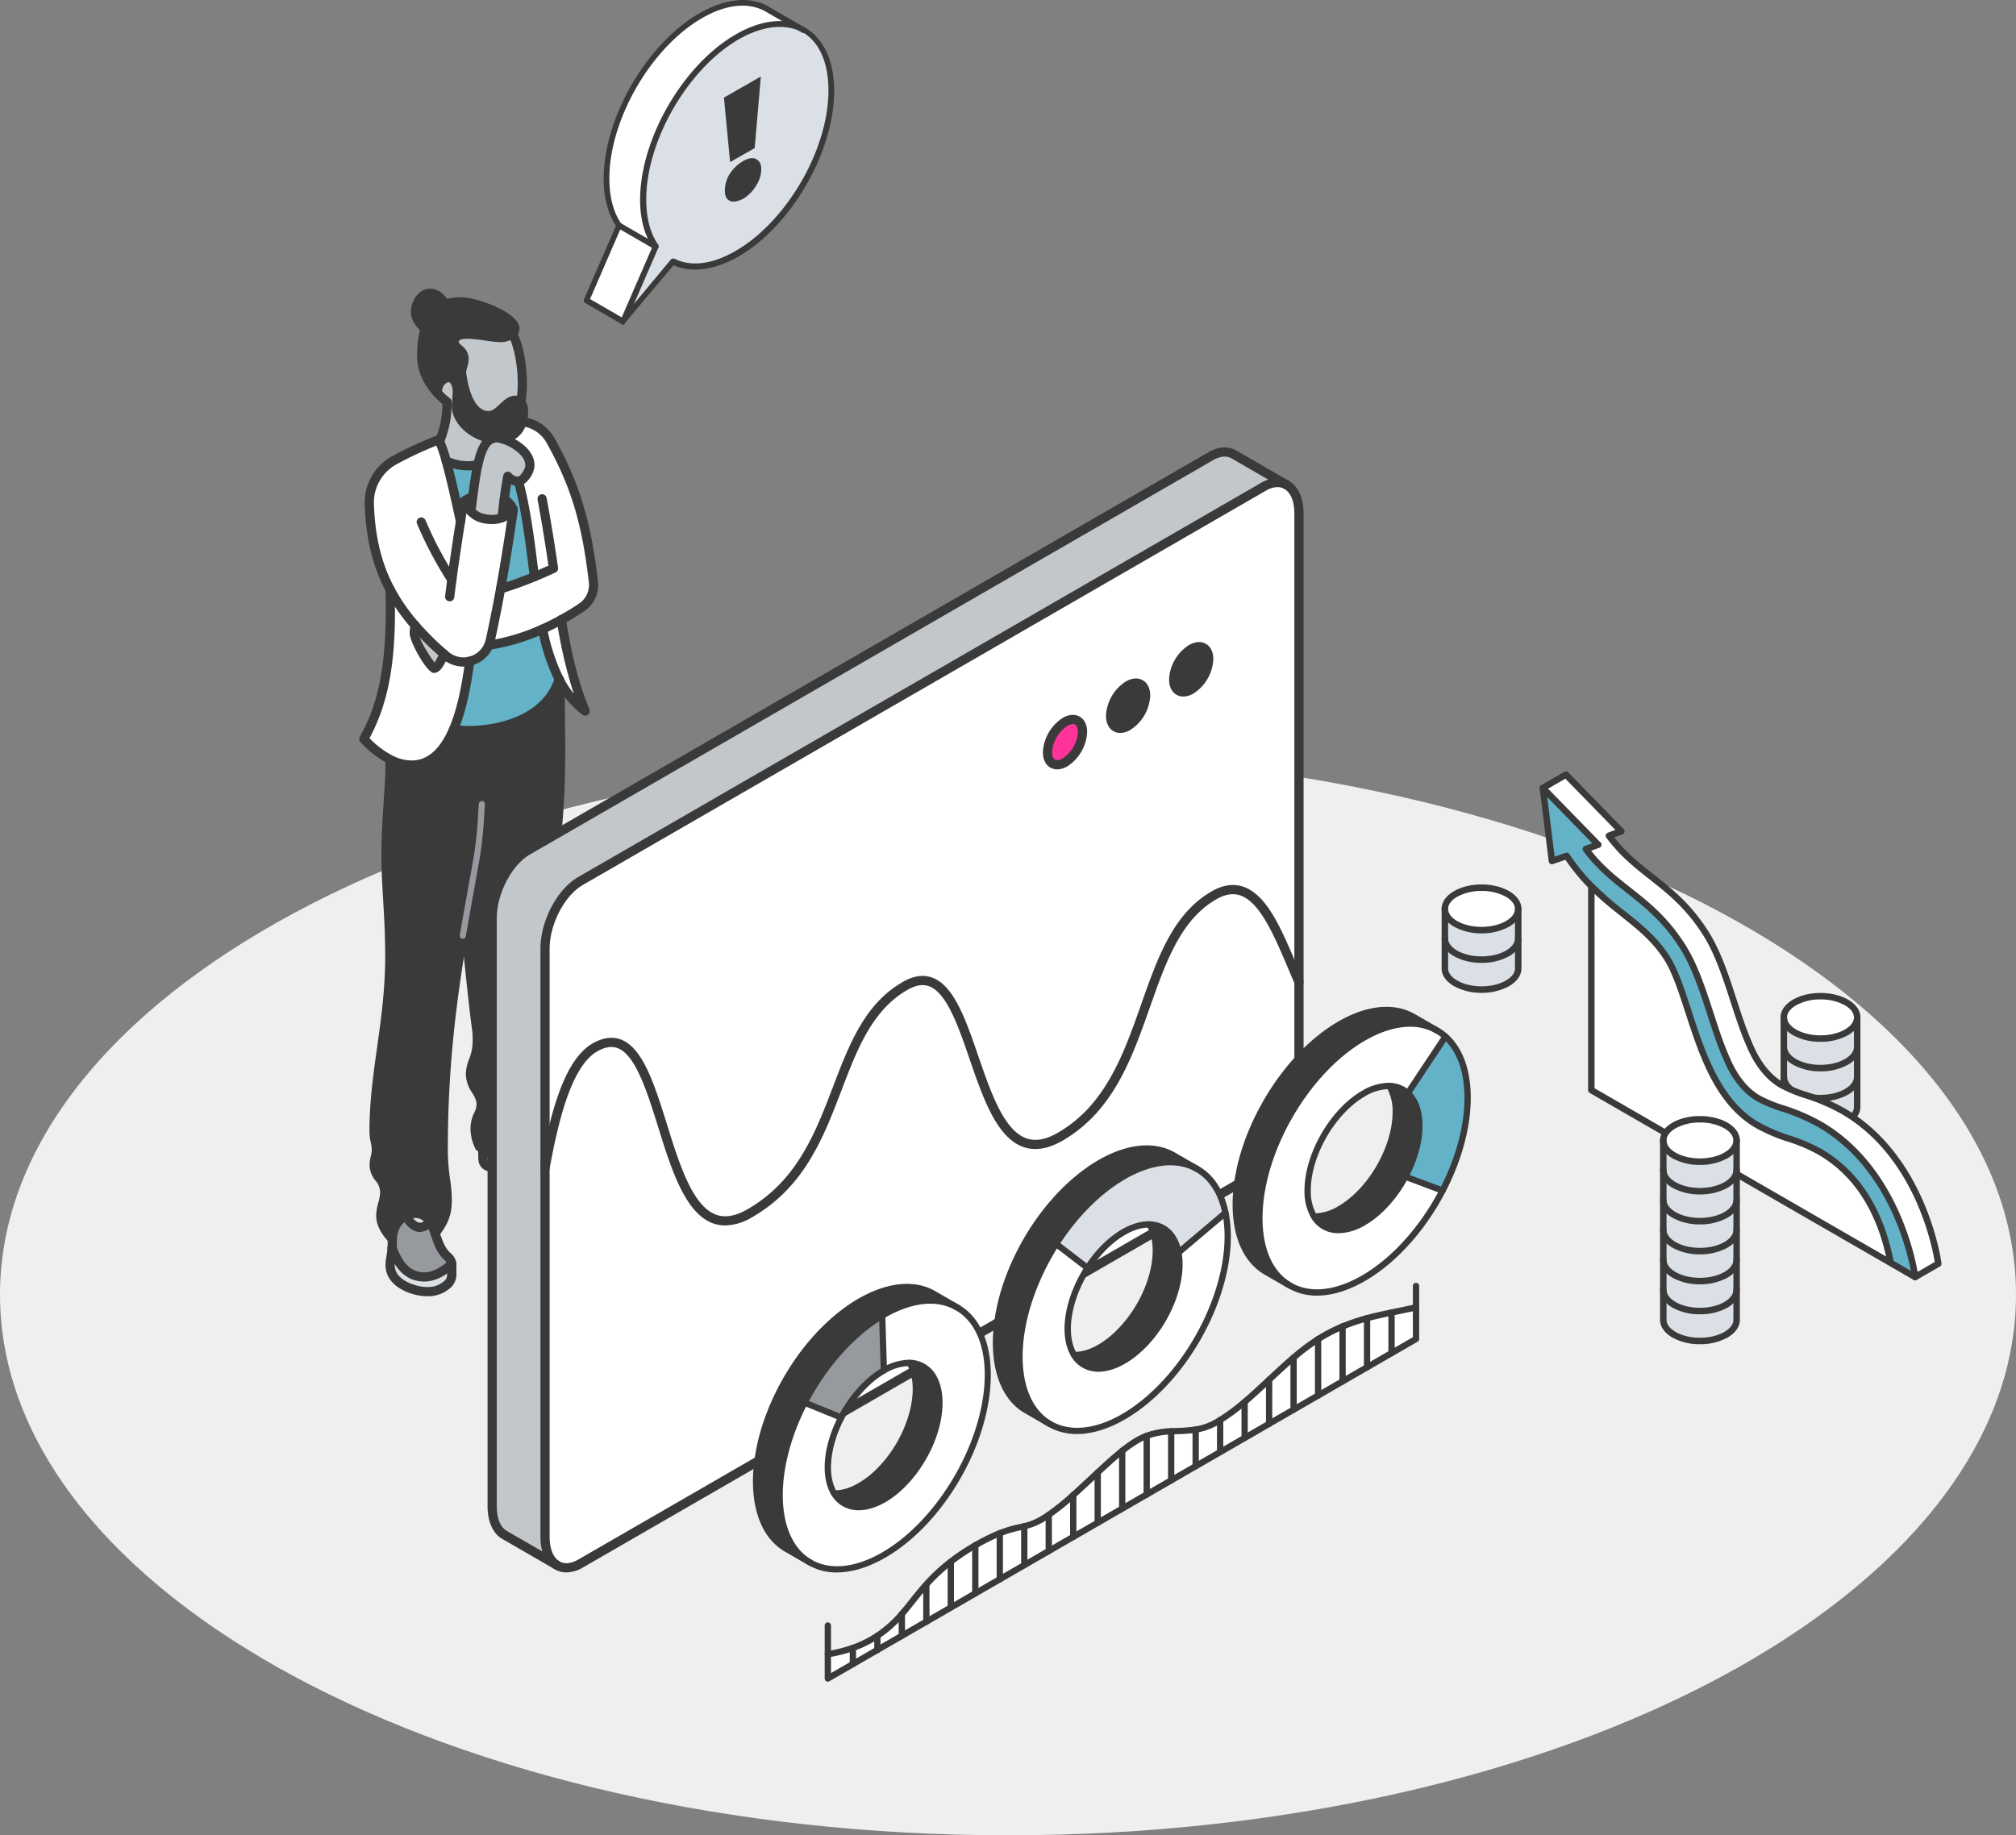 <?xml version="1.0" encoding="UTF-8"?>
<svg xmlns="http://www.w3.org/2000/svg" width="751.05" height="683.872" viewBox="0 0 751.05 683.872">
  <rect x="0" y="0" width="751.05" height="683.872" fill="#808080" stroke="none"/>
  <g id="Grupo_7072" data-name="Grupo 7072" transform="translate(-161 -4744.454)">
    <g id="Grupo_6121" data-name="Grupo 6121" transform="translate(161 4852.02)">
      <path id="Trazado_26032" data-name="Trazado 26032" d="M375.525,0C582.922,0,751.05,90.189,751.05,201.443S582.922,402.886,375.525,402.886,0,312.7,0,201.443,168.128,0,375.525,0Z" transform="translate(0 173.419)" fill="#efefef"></path>
      <g id="Grupo_5858" data-name="Grupo 5858" transform="translate(133.836 0)">
        <g id="Grupo_5855" data-name="Grupo 5855" transform="translate(0 0)">
          <g id="Grupo_5853" data-name="Grupo 5853" transform="translate(1.715 1.716)">
            <path id="Trazado_25968" data-name="Trazado 25968" d="M906.437,2889.49a13.242,13.242,0,0,1-2.361-3.845c-.209.167-.306.279-.32.286s-.488,2.906-1.191,7.341c-2.285-10.6-3.955-17.655-5.314-22.516a52.168,52.168,0,0,0-2.744-7.94,131.823,131.823,0,0,0-16.38,7.551,18.058,18.058,0,0,0-9.519,16.449c.424,12.438,2.883,22.635,7.757,31.833a71.208,71.208,0,0,0,9.319,13.394,106.03,106.03,0,0,0,10.843,10.725c.138.119.279.243.417.362A10.255,10.255,0,0,0,913.1,2939.4a11.081,11.081,0,0,0,.566-1.81c1.4-6.386,2.66-12.731,3.836-19.208,1.714-9.388,3.246-19.034,4.736-29.431a5.035,5.035,0,0,0-.2-.481,7.848,7.848,0,0,1-3.95,3.372,9.753,9.753,0,0,1-3.718.7C910.573,2892.54,908.13,2891.336,906.437,2889.49Z" transform="translate(-866.567 -2808.259)" fill="#fff"></path>
            <path id="Trazado_25969" data-name="Trazado 25969" d="M887.077,3031.512c4.541,46.485,4.52,38,4.52,44.1,0,6.4-2.521,8.024-2.521,12.543,0,4.645,3.984,6.874,3.984,11.156,0,3.239-2.263,4.548-2.263,9.025a16.021,16.021,0,0,0,1.679,6.769c.431-.047.855-.1,1.274-.166a39.838,39.838,0,0,0,15.537-5.3,18.632,18.632,0,0,0,6.049-5.687,5.862,5.862,0,0,0,1.02-2.971c0-2.339-1.323-5.437-1.323-7.59,0-1.791.815-4.763.815-7.305,0-4.576-1.532-3.74-1.532-12.076,0-57.886,8.356-55.714,8.356-107.3,0-8.413-.167-16.833-.243-25.2-.111-.208-.216-.421-.327-.63-4.123,13.49-19.841,19.12-33.749,19.12-1.289,0-3.3-.125-5.606-.37-3.252,7.55-8.121,13.232-15.656,13.232a17.628,17.628,0,0,1-8-2.1c0,1.01.015,2.014.015,3.017,0,7.215-1.484,20.008-1.484,33.317,0,10.272,1.421,22.425,1.421,36.869,0,24.668-5.863,43.06-5.863,65.3,0,3.065.856,4.674.856,6.916,0,1.957-.822,3.852-.822,5.787,0,4.186,3.948,5.439,3.948,10.022,0,2.918-1.5,5.731-1.5,8.761,0,3.272,1.929,6.142,4.311,8.725.153-4.583,2.5-7.317,4.9-8.619a7.1,7.1,0,0,1,3.259-.922,6.381,6.381,0,0,1,5.947,3.106,20.791,20.791,0,0,1,1.846,4.32c2.848-3.9,4.506-6.68,4.506-12.482,0-6.343-1.483-9.081-1.483-19.5C878.943,3081.78,882.926,3055.1,887.077,3031.512Z" transform="translate(-849.366 -2797.062)" fill="#3a3a3a"></path>
            <path id="Trazado_25970" data-name="Trazado 25970" d="M892.5,2974.955a17.634,17.634,0,0,0,8,2.1c7.535,0,12.4-5.683,15.656-13.232,3.4-7.9,5.021-17.856,6.073-25.461a10.207,10.207,0,0,1-9.074-2.236c-.138-.119-.279-.244-.417-.362-1.239,2.229-2.361,5.243-3.921,5.243H908.8c-.467,0-7.229-9.3-7.229-13.1a13.422,13.422,0,0,1,.328-2.869,71.218,71.218,0,0,1-9.319-13.393c.049,2.591.077,5.16.077,7.724,0,24.005-3.746,36.9-9.875,47.963A36.817,36.817,0,0,0,892.5,2974.955Z" transform="translate(-882.782 -2801.255)" fill="#fff"></path>
            <path id="Trazado_25971" data-name="Trazado 25971" d="M889.362,3126.161c-.2,3.2-.728,4.178-.728,6.5,0,6.958,9.256,9.812,13.6,9.812a10.719,10.719,0,0,0,7.814-2.764,4.825,4.825,0,0,0,1.546-3.517q.01-1.828.007-3.664a2.891,2.891,0,0,0-.026-.42c-2.542,2.48-6.36,4.9-10.162,4.9C894.233,3137.011,891.159,3130.979,889.362,3126.161Z" transform="translate(-878.843 -2770.483)" fill="#dae0e5"></path>
            <path id="Trazado_25972" data-name="Trazado 25972" d="M888.658,3127.652c1.8,4.819,4.871,10.85,12.052,10.85,3.8,0,7.62-2.418,10.162-4.9a3.811,3.811,0,0,0-1.339-2.5c-2.772-2.326-3.792-5.737-4.84-8.835a20.658,20.658,0,0,0-1.846-4.32,5.545,5.545,0,0,1-3.768,2.076c-2.186,0-3.662-1.835-5.438-4.259-2.4,1.3-4.72,4.037-4.9,8.619-.006.16-.007.32-.007.48C888.738,3125.959,888.714,3126.871,888.658,3127.652Z" transform="translate(-878.138 -2771.975)" fill="#969a9e"></path>
            <path id="Trazado_25973" data-name="Trazado 25973" d="M895.676,3115.881c1.776,2.424,3.252,4.26,5.438,4.26a5.545,5.545,0,0,0,3.768-2.076,6.381,6.381,0,0,0-5.947-3.105A7.1,7.1,0,0,0,895.676,3115.881Z" transform="translate(-880.173 -2772.09)" fill="#dae0e5"></path>
            <path id="Trazado_25974" data-name="Trazado 25974" d="M891.411,2923.357a13.406,13.406,0,0,0-.328,2.869c0,3.8,6.762,13.1,7.229,13.1h.022c1.56,0,2.682-3.015,3.921-5.243A111.3,111.3,0,0,1,891.411,2923.357Z" transform="translate(-872.294 -2799.574)" fill="#c2c7cc"></path>
            <path id="Trazado_25975" data-name="Trazado 25975" d="M890.651,2822.1c0,2.4,1.619,4.518,3.57,6.163,1.253-4.283,3.6-7.542,7.65-9.054-1.5-2.083-3.3-4.1-5.787-4.1C892.823,2815.1,890.651,2818.9,890.651,2822.1Z" transform="translate(-871.416 -2815.103)" fill="#3a3a3a"></path>
            <path id="Trazado_25976" data-name="Trazado 25976" d="M902.67,2862.548a13.729,13.729,0,0,0,.509-3.831,4.793,4.793,0,0,0-1.045-3.377,2.694,2.694,0,0,0-2.019-.78c-3.531,0-5.78,5.739-9.973,5.739-6.136,0-8.977-7.947-9.938-15.224a4.261,4.261,0,0,1-.084-.843c0-1.741.94-3.461.94-5.175,0-3.245-3.719-3.746-3.719-6.3,0-2.305,2.576-2.826,4.881-2.826,3.941,0,9.464,1.26,12.389,1.26a7.2,7.2,0,0,0,4.416-1.414,2.508,2.508,0,0,0,.947-1.922c0-4.319-14.075-9.967-20.168-9.967a16.05,16.05,0,0,0-5.655.92c-4.047,1.511-6.4,4.77-7.65,9.054a37.528,37.528,0,0,0-1.237,10.432c0,5.1,2.507,9.9,5.878,13.6-.014-.167-.021-.334-.021-.5,0-3.308,2.375-5.252,4.2-5.252,2.257,0,3.2,3.009,3.2,5.307,0,1.728-.349,3.517-.349,5.245,0,6.108,7.111,11.426,13.31,12.149a4.37,4.37,0,0,1,1.58-.282,7.663,7.663,0,0,1,1.895.29A8.221,8.221,0,0,0,902.67,2862.548Z" transform="translate(-843.697 -2814.703)" fill="#3a3a3a"></path>
            <path id="Trazado_25977" data-name="Trazado 25977" d="M875.491,2847.847q0,.25.021.5a27.8,27.8,0,0,0,3.517,3.244q.021.565.021,1.129a35.566,35.566,0,0,1-2.451,12.772c-.195.069-.4.145-.592.221a52.192,52.192,0,0,1,2.744,7.94,19.434,19.434,0,0,0,7.981,1.777,18.426,18.426,0,0,0,3.8-.376c1.156-5.209,2.724-8.771,5.322-9.76-6.2-.725-13.31-6.042-13.31-12.15,0-1.727.349-3.516.349-5.244,0-2.3-.947-5.307-3.2-5.307C877.866,2842.595,875.491,2844.539,875.491,2847.847Z" transform="translate(-848.066 -2811.159)" fill="#c2c7cc"></path>
            <path id="Trazado_25978" data-name="Trazado 25978" d="M880.145,2869.759c1.358,4.862,3.029,11.918,5.314,22.517.7-4.435,1.191-7.341,1.191-7.341s.113-.115.32-.286a8.187,8.187,0,0,1,3.036-1.49c.585-4.534,1.171-8.615,1.922-12a18.409,18.409,0,0,1-3.8.376A19.43,19.43,0,0,1,880.145,2869.759Z" transform="translate(-849.461 -2807.263)" fill="#64b2c8"></path>
            <path id="Trazado_25979" data-name="Trazado 25979" d="M859.748,2936.512c-1.052,7.6-2.674,17.556-6.073,25.46,2.305.244,4.318.37,5.606.37,13.908,0,29.626-5.63,33.749-19.12a73.669,73.669,0,0,1-6.136-18.7,76.623,76.623,0,0,1-20.065,6.023A10.174,10.174,0,0,1,859.748,2936.512Z" transform="translate(-820.296 -2799.407)" fill="#64b2c8"></path>
            <path id="Trazado_25980" data-name="Trazado 25980" d="M870.532,2828.436c-2.305,0-4.882.521-4.882,2.826,0,2.557,3.719,3.058,3.719,6.3,0,1.714-.94,3.434-.94,5.175a4.261,4.261,0,0,0,.083.843c.961,7.277,3.8,15.224,9.938,15.224,4.193,0,6.442-5.739,9.973-5.739a2.691,2.691,0,0,1,2.019.781c1.713-9.319-.494-21.214-3.106-25.565a7.2,7.2,0,0,1-4.416,1.413C880,2829.7,874.473,2828.436,870.532,2828.436Z" transform="translate(-832.006 -2813.212)" fill="#c2c7cc"></path>
            <path id="Trazado_25981" data-name="Trazado 25981" d="M884.862,2881.478a8.048,8.048,0,0,0-3.036,1.49,13.242,13.242,0,0,0,2.361,3.845C884.424,2884.981,884.639,2883.2,884.862,2881.478Z" transform="translate(-844.317 -2805.582)" fill="#fff"></path>
            <path id="Trazado_25982" data-name="Trazado 25982" d="M863.851,2884.243c-.223,1.72-.438,3.5-.675,5.335,1.693,1.845,4.136,3.05,7.932,3.05a9.764,9.764,0,0,0,3.719-.7c.23-2.264.473-4.527.766-6.784.369-2.883.809-5.759,1.344-8.607a5.784,5.784,0,0,0,3.671,1.894,1.669,1.669,0,0,0,.313-.026c2.075-.373,4.256-3.853,4.256-5.992,0-5.083-6.575-8.882-10.607-9.927a7.654,7.654,0,0,0-1.895-.29,4.4,4.4,0,0,0-1.58.283c-2.6.995-4.165,4.551-5.322,9.761C865.022,2875.629,864.436,2879.709,863.851,2884.243Z" transform="translate(-823.305 -2808.347)" fill="#c2c7cc"></path>
            <path id="Trazado_25983" data-name="Trazado 25983" d="M838.767,3093.888c-.041.739-.056,1.524-.056,2.3,18.6.766,22.864,10.494,35.741,10.494a15.449,15.449,0,0,0,9.778-3.252c-1.616-7.431-10.905-6.107-15.955-10.014a22.69,22.69,0,0,1-5.06-5.742,10.926,10.926,0,0,1-5.666,2.184,5.839,5.839,0,0,1-3.245-1.268A39.278,39.278,0,0,1,838.767,3093.888Z" transform="translate(-794.384 -2776.005)" fill="#969a9e"></path>
            <path id="Trazado_25984" data-name="Trazado 25984" d="M838.5,3095.117c.008.9.035,1.789.07,2.591a2.871,2.871,0,0,0,2.891,2.735h.7c16.8,0,17.48,9.974,30.907,9.974a21.33,21.33,0,0,0,9.611-2.305,2.839,2.839,0,0,0,1.573-2.452c.008-.286.015-.57.015-.856a11.277,11.277,0,0,0-.245-2.445,15.446,15.446,0,0,1-9.778,3.252C861.361,3105.612,857.1,3095.883,838.5,3095.117Z" transform="translate(-794.17 -2774.937)" fill="#dae0e5"></path>
            <path id="Trazado_25985" data-name="Trazado 25985" d="M859.442,2914.713c-4.025,1.651-8.5,3.308-12.605,4.513-1.176,6.476-2.435,12.821-3.836,19.207a11.415,11.415,0,0,1-.566,1.81,76.629,76.629,0,0,0,20.065-6.024c2.514-1.122,4.848-2.306,6.965-3.464,3-1.64,5.55-3.249,7.556-4.607a10.087,10.087,0,0,0,4.4-9.52c-2.452-21.261-6.42-35.538-15.961-52.671a13.814,13.814,0,0,0-10.586-7.012,8.222,8.222,0,0,1-7.709,6.3c4.032,1.045,10.607,4.843,10.607,9.927,0,2.138-2.174,5.658-4.256,5.992C856.532,2890.4,857.91,2902.776,859.442,2914.713Z" transform="translate(-795.901 -2809.101)" fill="#fff"></path>
            <path id="Trazado_25986" data-name="Trazado 25986" d="M866.25,2886.76c.073.156.138.315.2.481-1.49,10.4-3.022,20.043-4.736,29.432,4.1-1.206,8.58-2.862,12.605-4.514-1.532-11.937-2.91-24.317-5.926-35.55a1.5,1.5,0,0,1-.313.025,5.783,5.783,0,0,1-3.671-1.894c-.535,2.848-.974,5.724-1.344,8.607A7.278,7.278,0,0,1,866.25,2886.76Z" transform="translate(-810.779 -2806.548)" fill="#64b2c8"></path>
            <path id="Trazado_25987" data-name="Trazado 25987" d="M868.773,2889.053a7.849,7.849,0,0,0,3.949-3.372,7.013,7.013,0,0,0-3.183-3.412C869.246,2884.526,869,2886.789,868.773,2889.053Z" transform="translate(-817.252 -2805.468)" fill="#fff"></path>
            <path id="Trazado_25988" data-name="Trazado 25988" d="M863.138,3083.5a18.63,18.63,0,0,1-6.049,5.686,5.836,5.836,0,0,0,3.245,1.268,10.925,10.925,0,0,0,5.666-2.184C864.983,3086.73,864.071,3085.107,863.138,3083.5Z" transform="translate(-797.169 -2776.603)" fill="#dae0e5"></path>
            <path id="Trazado_25989" data-name="Trazado 25989" d="M852.144,2921.5c-2.118,1.156-4.45,2.343-6.965,3.464,1.435,6.9,3.292,13.276,6.136,18.7.11.209.215.422.327.63a33.362,33.362,0,0,0,9.388,11.233C856.566,2944.731,854.177,2933.857,852.144,2921.5Z" transform="translate(-778.581 -2799.842)" fill="#fff"></path>
          </g>
          <g id="Grupo_5854" data-name="Grupo 5854">
            <path id="Trazado_25990" data-name="Trazado 25990" d="M868.985,2855.779a1.715,1.715,0,0,0,1.685-1.4c1.708-9.3-.345-21.8-3.324-26.758a1.715,1.715,0,1,0-2.941,1.764c2.3,3.834,4.57,15.234,2.89,24.373a1.717,1.717,0,0,0,1.377,2A1.737,1.737,0,0,0,868.985,2855.779Z" transform="translate(-808.831 -2811.711)" fill="#3a3a3a"></path>
            <path id="Trazado_25991" data-name="Trazado 25991" d="M896.071,2867.226a1.715,1.715,0,0,0,.2-3.419c-5.452-.637-11.791-5.338-11.791-10.446,0-.779.08-1.592.165-2.453.089-.906.182-1.844.182-2.791,0-3.49-1.689-7.021-4.917-7.021-2.856,0-5.915,2.8-5.915,6.965,0,.218.009.435.027.652a1.716,1.716,0,0,0,3.418-.3c-.01-.117-.015-.234-.015-.352,0-2.353,1.592-3.534,2.485-3.534.765,0,1.486,1.745,1.486,3.591,0,.78-.08,1.593-.165,2.455-.089.905-.182,1.842-.182,2.789,0,7.145,7.813,13.035,14.825,13.853A1.614,1.614,0,0,0,896.071,2867.226Z" transform="translate(-846.565 -2809.658)" fill="#3a3a3a"></path>
            <path id="Trazado_25992" data-name="Trazado 25992" d="M894.435,2830.188a1.715,1.715,0,0,0,1.106-3.027c-1.35-1.136-2.959-2.9-2.959-4.85,0-2.441,1.624-5.278,3.717-5.278,1.712,0,3.124,1.631,4.4,3.392a1.715,1.715,0,0,0,2.781-2.008c-1.719-2.38-3.916-4.814-7.178-4.814-4.276,0-7.148,4.5-7.148,8.709,0,2.586,1.445,5.171,4.18,7.474A1.705,1.705,0,0,0,894.435,2830.188Z" transform="translate(-869.916 -2813.602)" fill="#3a3a3a"></path>
            <path id="Trazado_25993" data-name="Trazado 25993" d="M853.164,2932.914a1.715,1.715,0,0,0,.25-.018,78.331,78.331,0,0,0,20.518-6.156c2.318-1.037,4.7-2.223,7.087-3.524a1.716,1.716,0,0,0-1.648-3.01c-2.3,1.258-4.6,2.4-6.84,3.4a74.878,74.878,0,0,1-19.614,5.891,1.715,1.715,0,0,0,.246,3.413Z" transform="translate(-804.917 -2798.341)" fill="#3a3a3a"></path>
            <path id="Trazado_25994" data-name="Trazado 25994" d="M857.287,2932.688a1.707,1.707,0,0,0,.823-.211c2.674-1.468,5.264-3.047,7.694-4.692a11.759,11.759,0,0,0,5.144-11.136c-2.574-22.318-6.956-36.766-16.168-53.31a15.55,15.55,0,0,0-11.853-7.878,1.716,1.716,0,1,0-.527,3.391c.036.007.074.011.112.015a12.117,12.117,0,0,1,9.271,6.141c9.085,16.316,13.209,29.932,15.757,52.034a8.34,8.34,0,0,1-3.655,7.9c-2.347,1.588-4.842,3.111-7.423,4.527a1.715,1.715,0,0,0,.825,3.22Z" transform="translate(-782.008 -2807.601)" fill="#3a3a3a"></path>
            <path id="Trazado_25995" data-name="Trazado 25995" d="M882.041,2892.525a1.717,1.717,0,0,0,1.693-1.447c.512-3.222.908-5.635,1.088-6.709a6.9,6.9,0,0,1,2.234-1.026,1.716,1.716,0,0,0-.934-3.3,9.985,9.985,0,0,0-3.66,1.818c-.185.152-.309.27-.375.333a1.717,1.717,0,0,0-.547.992s-.488,2.912-1.194,7.356a1.715,1.715,0,0,0,1.426,1.961A1.6,1.6,0,0,0,882.041,2892.525Z" transform="translate(-844.328 -2804.081)" fill="#3a3a3a"></path>
            <path id="Trazado_25996" data-name="Trazado 25996" d="M886.021,2919.446a1.714,1.714,0,0,0,1.7-1.511c.242-2.026.517-4.134.805-6.262,1.179-8.726,2.514-17.366,3.2-21.738a1.715,1.715,0,0,0-3.388-.537c-.693,4.388-2.032,13.057-3.215,21.815-.291,2.147-.566,4.272-.811,6.313a1.713,1.713,0,0,0,1.5,1.907A1.544,1.544,0,0,0,886.021,2919.446Z" transform="translate(-852.323 -2802.937)" fill="#3a3a3a"></path>
            <path id="Trazado_25997" data-name="Trazado 25997" d="M900.516,2954.02a12.074,12.074,0,0,0,2.782-.327,11.871,11.871,0,0,0,8.272-6.98,12.745,12.745,0,0,0,.655-2.092c1.346-6.138,2.606-12.441,3.849-19.271,1.639-8.992,3.19-18.64,4.745-29.494a1.712,1.712,0,0,0-.092-.847c-.079-.209-.161-.409-.253-.6a9.005,9.005,0,0,0-3.919-4.192,1.716,1.716,0,0,0-1.638,3.015,5.552,5.552,0,0,1,2.438,2.608c-1.527,10.622-3.052,20.079-4.657,28.9-1.236,6.789-2.487,13.052-3.825,19.148a9.46,9.46,0,0,1-.478,1.527,8.541,8.541,0,0,1-13.453,3.075l-.414-.359a104.864,104.864,0,0,1-10.669-10.552,69.017,69.017,0,0,1-9.1-13.07c-4.74-8.943-7.141-18.822-7.559-31.088a16.238,16.238,0,0,1,8.622-14.883,136.77,136.77,0,0,1,16.179-7.459l.56-.21a1.712,1.712,0,0,0,1.017-.994,37.082,37.082,0,0,0,2.567-13.391c0-.4-.007-.794-.022-1.193a1.723,1.723,0,0,0-.665-1.292,25.811,25.811,0,0,1-3.3-3.043c-3.5-3.841-5.43-8.263-5.43-12.446a35.592,35.592,0,0,1,1.166-9.949c1.212-4.127,3.372-6.722,6.606-7.928a14.456,14.456,0,0,1,5.054-.812c6.536,0,18.453,5.785,18.453,8.25,0,.095,0,.319-.356.626a5.489,5.489,0,0,1-3.292,1,43.264,43.264,0,0,1-5.076-.542,56.019,56.019,0,0,0-7.313-.718c-5.954,0-6.6,3.177-6.6,4.543a5.392,5.392,0,0,0,2.256,4.01c.962.875,1.464,1.373,1.464,2.291a8.725,8.725,0,0,1-.406,2.115,11.576,11.576,0,0,0-.534,3.06,5.854,5.854,0,0,0,.118,1.179c1.382,10.51,5.624,16.6,11.619,16.6,2.865,0,4.854-1.869,6.607-3.52,1.212-1.141,2.357-2.218,3.365-2.218a.987.987,0,0,1,.792.262,3.324,3.324,0,0,1,.558,2.181,12.117,12.117,0,0,1-.441,3.354,6.489,6.489,0,0,1-6.175,5.064,1.715,1.715,0,1,0,.225,3.423,9.917,9.917,0,0,0,9.245-7.534,15.556,15.556,0,0,0,.576-4.307,6.394,6.394,0,0,0-1.534-4.576,4.41,4.41,0,0,0-3.246-1.3c-2.369,0-4.148,1.675-5.717,3.151-1.413,1.33-2.749,2.586-4.255,2.586-5.961,0-7.811-10.51-8.236-13.732a3.189,3.189,0,0,1-.07-.619,8.8,8.8,0,0,1,.412-2.157,11.431,11.431,0,0,0,.528-3.018,6.261,6.261,0,0,0-2.586-4.829c-.788-.716-1.133-1.072-1.133-1.472,0-1.032,2.424-1.113,3.167-1.113a52.914,52.914,0,0,1,6.833.684,44.913,44.913,0,0,0,5.556.576,8.877,8.877,0,0,0,5.539-1.832,4.189,4.189,0,0,0,1.539-3.22c0-6-15.925-11.68-21.883-11.68a17.875,17.875,0,0,0-6.256,1.027c-4.254,1.589-7.178,5.013-8.7,10.176a38.891,38.891,0,0,0-1.3,10.916c0,5.042,2.247,10.282,6.326,14.757a29.516,29.516,0,0,0,3.088,2.933c0,.095,0,.19,0,.285a33.414,33.414,0,0,1-2.064,11.44,140.75,140.75,0,0,0-16.46,7.6,19.649,19.649,0,0,0-10.418,18.017c.436,12.807,2.964,23.157,7.957,32.578a72.335,72.335,0,0,0,9.537,13.715,108.353,108.353,0,0,0,11.019,10.9l.422.366A11.945,11.945,0,0,0,900.516,2954.02Z" transform="translate(-861.735 -2813.203)" fill="#3a3a3a"></path>
            <path id="Trazado_25998" data-name="Trazado 25998" d="M900.227,2913.129a1.717,1.717,0,0,0,1.454-2.624,143.893,143.893,0,0,1-11.262-21.274,1.715,1.715,0,0,0-3.187,1.27,147.327,147.327,0,0,0,11.539,21.822A1.714,1.714,0,0,0,900.227,2913.129Z" transform="translate(-865.724 -2802.908)" fill="#3a3a3a"></path>
            <path id="Trazado_25999" data-name="Trazado 25999" d="M898.515,2941.256c2.321.008,3.54-2.4,4.72-4.724.241-.478.484-.956.732-1.4a1.715,1.715,0,0,0-3-1.668c-.267.482-.532,1-.793,1.516a21.815,21.815,0,0,1-1.339,2.388c-1.825-2.344-5.825-8.543-5.825-10.926a11.8,11.8,0,0,1,.284-2.486,1.715,1.715,0,0,0-3.344-.769,15.217,15.217,0,0,0-.37,3.254C889.583,2929.758,896.028,2941.247,898.515,2941.256Z" transform="translate(-870.794 -2798.074)" fill="#3a3a3a"></path>
            <path id="Trazado_26000" data-name="Trazado 26000" d="M855.7,2917.55a1.742,1.742,0,0,0,.485-.07c4.732-1.39,9.558-3.252,12.773-4.572,2.426-1,4.916-2.093,7.2-3.169a1.718,1.718,0,0,0,.965-1.8c-1.155-7.819-2.469-16.376-4.261-25.952a1.715,1.715,0,0,0-3.372.63c1.685,9.007,2.946,17.117,4.051,24.559-1.9.876-3.915,1.752-5.885,2.561-3.14,1.287-7.847,3.105-12.437,4.452a1.716,1.716,0,0,0,.481,3.362Z" transform="translate(-803.053 -2803.994)" fill="#3a3a3a"></path>
            <path id="Trazado_26001" data-name="Trazado 26001" d="M860.026,2945.152a1.715,1.715,0,0,0,1.523-2.5,71.837,71.837,0,0,1-5.98-18.258,1.715,1.715,0,1,0-3.358.7,75.043,75.043,0,0,0,6.29,19.13A1.714,1.714,0,0,0,860.026,2945.152Z" transform="translate(-785.575 -2797.906)" fill="#3a3a3a"></path>
            <path id="Trazado_26002" data-name="Trazado 26002" d="M855.109,2957.451a1.716,1.716,0,0,0,1.586-2.371c-4.734-11.438-7.017-22.932-8.779-33.646a1.716,1.716,0,1,0-3.386.556,173.513,173.513,0,0,0,6.326,27.243,35.988,35.988,0,0,1-3.623-5.54l-.327-.63a1.714,1.714,0,1,0-3.023,1.616l.327.632a34.806,34.806,0,0,0,9.872,11.8A1.715,1.715,0,0,0,855.109,2957.451Z" transform="translate(-770.944 -2798.34)" fill="#3a3a3a"></path>
            <path id="Trazado_26003" data-name="Trazado 26003" d="M867.854,2913.857a1.583,1.583,0,0,0,.221-.015,1.715,1.715,0,0,0,1.483-1.92l-.48-3.769c-1.357-10.736-2.763-21.84-5.493-32.007a1.714,1.714,0,0,0-3.311.889c2.669,9.941,4.058,20.925,5.4,31.548l.478,3.777A1.718,1.718,0,0,0,867.854,2913.857Z" transform="translate(-802.599 -2804.812)" fill="#3a3a3a"></path>
            <path id="Trazado_26004" data-name="Trazado 26004" d="M875.045,2893.862a1.714,1.714,0,0,0,1.7-1.543c.276-2.714.511-4.792.76-6.737.269-2.078.551-4.007.855-5.838a4.849,4.849,0,0,0,3.077.567c3-.539,5.666-4.743,5.666-7.678,0-6.163-7.291-10.378-11.886-11.586a7.06,7.06,0,0,0-4.523.049c-3.82,1.465-5.418,6.642-6.383,10.99-.793,3.577-1.405,7.954-1.948,12.152l-.676,5.336a1.715,1.715,0,1,0,3.4.44l.676-5.336c.533-4.118,1.131-8.4,1.9-11.848,1.125-5.072,2.519-7.863,4.26-8.53a2.719,2.719,0,0,1,.966-.168,5.908,5.908,0,0,1,1.459.233c3.909,1.03,9.327,4.473,9.327,8.269,0,1.452-1.754,4.106-2.844,4.3a4.2,4.2,0,0,1-2.5-1.427,1.715,1.715,0,0,0-2.863.928c-.505,2.679-.95,5.526-1.359,8.707-.255,1.976-.493,4.082-.772,6.83a1.72,1.72,0,0,0,1.708,1.888Z" transform="translate(-821.806 -2806.845)" fill="#3a3a3a"></path>
            <path id="Trazado_26005" data-name="Trazado 26005" d="M879.281,2891.6a11.546,11.546,0,0,0,4.363-.821,9.642,9.642,0,0,0,4.789-4.1,1.715,1.715,0,1,0-2.968-1.719,6.163,6.163,0,0,1-3.109,2.643,8.173,8.173,0,0,1-3.075.569c-2.989,0-5.109-.791-6.668-2.493a11.538,11.538,0,0,1-2.046-3.354,1.715,1.715,0,1,0-3.158,1.337,14.9,14.9,0,0,0,2.676,4.336C872.31,2890.426,875.318,2891.6,879.281,2891.6Z" transform="translate(-829.763 -2803.894)" fill="#3a3a3a"></path>
            <path id="Trazado_26006" data-name="Trazado 26006" d="M894.077,2895.2a1.8,1.8,0,0,0,.361-.037,1.717,1.717,0,0,0,1.316-2.039c-2.259-10.479-3.955-17.667-5.339-22.617a53.823,53.823,0,0,0-2.845-8.208,1.714,1.714,0,1,0-3.1,1.458,51.077,51.077,0,0,1,2.645,7.675c1.364,4.88,3.045,12,5.287,22.415A1.718,1.718,0,0,0,894.077,2895.2Z" transform="translate(-856.363 -2806.758)" fill="#3a3a3a"></path>
            <path id="Trazado_26007" data-name="Trazado 26007" d="M888.342,2873.465a20,20,0,0,0,4.153-.413,1.715,1.715,0,0,0-.7-3.357,16.65,16.65,0,0,1-3.451.34,17.636,17.636,0,0,1-7.283-1.625,1.715,1.715,0,1,0-1.4,3.133A21.28,21.28,0,0,0,888.342,2873.465Z" transform="translate(-847.961 -2805.762)" fill="#3a3a3a"></path>
            <path id="Trazado_26008" data-name="Trazado 26008" d="M900.72,2978.984c7.359,0,13.155-4.8,17.232-14.27,3.395-7.888,5.037-17.521,6.2-25.905a1.716,1.716,0,1,0-3.4-.469c-1.127,8.155-2.717,17.505-5.949,25.017-3.532,8.207-8.137,12.2-14.08,12.2a15.972,15.972,0,0,1-7.223-1.912,33.579,33.579,0,0,1-8.394-6.382c6.726-12.633,9.484-26.576,9.484-47.676,0-2.574-.027-5.155-.075-7.755a1.717,1.717,0,0,0-1.714-1.684h-.033a1.717,1.717,0,0,0-1.683,1.748c.048,2.58.076,5.138.076,7.692,0,26.1-4.642,38.077-9.66,47.13a1.716,1.716,0,0,0,.252,2.008,38.111,38.111,0,0,0,10.191,7.975A19.329,19.329,0,0,0,900.72,2978.984Z" transform="translate(-881.281 -2799.754)" fill="#3a3a3a"></path>
            <path id="Trazado_26009" data-name="Trazado 26009" d="M858.787,3116.962a1.8,1.8,0,0,0,.191-.01c.451-.051.893-.11,1.33-.173a41.918,41.918,0,0,0,16.206-5.548,20.447,20.447,0,0,0,6.6-6.24,7.611,7.611,0,0,0,1.274-3.868,18.906,18.906,0,0,0-.732-4.361,15.791,15.791,0,0,1-.591-3.229,20.86,20.86,0,0,1,.333-2.766,29.529,29.529,0,0,0,.482-4.54,14.03,14.03,0,0,0-.663-4.5,23.334,23.334,0,0,1-.87-7.578c0-29.64,2.206-43.486,4.338-56.876,2.067-12.979,4.02-25.239,4.02-50.428,0-5.487-.218-22.3-.245-25.219a1.715,1.715,0,0,0-3.43.031c.026,2.925.245,19.723.245,25.188,0,24.918-1.933,37.046-3.978,49.888-2.153,13.523-4.381,27.5-4.381,57.416a26.568,26.568,0,0,0,1,8.524,10.7,10.7,0,0,1,.531,3.553,26.458,26.458,0,0,1-.44,4,22.591,22.591,0,0,0-.375,3.307,17.858,17.858,0,0,0,.692,4.052,16.7,16.7,0,0,1,.631,3.538,4.193,4.193,0,0,1-.765,2.072,17.339,17.339,0,0,1-5.5,5.136,38.463,38.463,0,0,1-14.834,5.048,13.137,13.137,0,0,1-1.026-4.9,10.136,10.136,0,0,1,1.122-4.594,10.21,10.21,0,0,0,1.141-4.432,11.81,11.81,0,0,0-2.173-6.217c-.972-1.633-1.811-3.04-1.811-4.939a12.23,12.23,0,0,1,1-4.528,21.121,21.121,0,0,0,1.525-8.013,28.34,28.34,0,0,0-.351-5.406c-.467-3.614-1.561-12.078-4.177-38.866a1.715,1.715,0,1,0-3.414.333c2.623,26.842,3.722,35.344,4.191,38.974a25.45,25.45,0,0,1,.321,4.88,18.045,18.045,0,0,1-1.323,6.935,15.574,15.574,0,0,0-1.2,5.691,12.53,12.53,0,0,0,2.295,6.695c.907,1.522,1.689,2.836,1.689,4.462a7.131,7.131,0,0,1-.848,3.044,13.517,13.517,0,0,0-1.414,5.982,17.5,17.5,0,0,0,1.836,7.49A1.715,1.715,0,0,0,858.787,3116.962Z" transform="translate(-813.964 -2795.481)" fill="#3a3a3a"></path>
            <path id="Trazado_26010" data-name="Trazado 26010" d="M915.021,3147.439a1.715,1.715,0,0,0,1.26-2.878c-2.63-2.854-3.856-5.258-3.856-7.563a16.355,16.355,0,0,1,.705-4.034,18.822,18.822,0,0,0,.791-4.727,10.251,10.251,0,0,0-2.352-6.24,6.332,6.332,0,0,1-1.6-3.782,12.552,12.552,0,0,1,.37-2.518,15.345,15.345,0,0,0,.452-3.269,15.743,15.743,0,0,0-.413-3.244,17.16,17.16,0,0,1-.444-3.671c0-10.712,1.361-20.414,2.8-30.687,1.5-10.735,3.061-21.839,3.061-34.611,0-7.885-.427-15.2-.8-21.65-.318-5.435-.618-10.57-.618-15.219,0-7.609.481-14.937.906-21.4.31-4.72.578-8.8.578-11.915,0-1.006-.014-3.016-.014-3.016h-3.43s.014,2.018.014,3.016c0,3-.264,7.029-.571,11.69-.427,6.519-.912,13.907-.912,21.627,0,4.75.3,9.932.623,15.419.374,6.406.8,13.664.8,21.45,0,12.533-1.539,23.515-3.029,34.135-1.457,10.393-2.833,20.212-2.833,31.162a20.287,20.287,0,0,0,.512,4.352,12.717,12.717,0,0,1,.344,2.563,12.569,12.569,0,0,1-.376,2.551,15.317,15.317,0,0,0-.446,3.236,9.46,9.46,0,0,0,2.217,5.75,7,7,0,0,1,1.731,4.272,15.922,15.922,0,0,1-.684,3.868A19.291,19.291,0,0,0,909,3137c0,4.231,2.719,7.67,4.765,9.888A1.708,1.708,0,0,0,915.021,3147.439Z" transform="translate(-902.699 -2791.596)" fill="#3a3a3a"></path>
            <path id="Trazado_26011" data-name="Trazado 26011" d="M884.519,3137.917a1.712,1.712,0,0,0,1.386-.7c2.922-4,4.837-7.1,4.837-13.494a51,51,0,0,0-.621-7.445,78.7,78.7,0,0,1-.862-12.056c0-32.959,3.9-59.641,8.107-83.566a1.715,1.715,0,1,0-3.379-.593c-4.237,24.077-8.158,50.938-8.158,84.159a81.846,81.846,0,0,0,.893,12.519,47.457,47.457,0,0,1,.59,6.981c0,5.187-1.337,7.586-4.176,11.471a1.715,1.715,0,0,0,1.384,2.727Z" transform="translate(-856.251 -2784.19)" fill="#3a3a3a"></path>
            <path id="Trazado_26012" data-name="Trazado 26012" d="M878.984,3031.9a1.143,1.143,0,0,0,1.125-.95c.95-5.548,4.512-25.212,5.273-29.619A153.021,153.021,0,0,0,887,2985.274q.113-1.751.232-3.5a1.143,1.143,0,0,0-1.061-1.22,1.17,1.17,0,0,0-1.22,1.061c-.082,1.171-.158,2.342-.233,3.514a151.146,151.146,0,0,1-1.586,15.812c-.761,4.4-4.321,24.063-5.273,29.621a1.146,1.146,0,0,0,1.127,1.337Z" transform="translate(-840.413 -2789.654)" fill="#969a9e"></path>
            <path id="Trazado_26013" data-name="Trazado 26013" d="M859.5,2961.927c13.458,0,30.8-5.326,35.388-20.335a1.715,1.715,0,1,0-3.28-1c-4.039,13.217-19.82,17.907-32.108,17.907-1.288,0-3.264-.131-5.427-.36a1.716,1.716,0,0,0-.359,3.412C855.985,2961.789,858.1,2961.927,859.5,2961.927Z" transform="translate(-818.796 -2795.56)" fill="#3a3a3a"></path>
            <path id="Trazado_26014" data-name="Trazado 26014" d="M902.45,3146.015a12.444,12.444,0,0,0,8.977-3.22,6.549,6.549,0,0,0,2.1-4.768c.007-1.224.01-2.445.007-3.677a5.015,5.015,0,0,0-.04-.637,5.6,5.6,0,0,0-1.94-3.592c-2.238-1.877-3.2-4.747-4.131-7.522l-.184-.548a21.956,21.956,0,0,0-2.021-4.683,8.094,8.094,0,0,0-7.4-3.907,8.778,8.778,0,0,0-4.079,1.13c-3.507,1.9-5.618,5.571-5.79,10.061-.007.185-.008.365-.008.545,0,1.033-.024,1.9-.076,2.671a30.52,30.52,0,0,1-.4,3.275,18.58,18.58,0,0,0-.329,3.345C887.134,3142.633,897.11,3146.015,902.45,3146.015Zm7.64-11.859a1.642,1.642,0,0,1,.011.2c0,1.228,0,2.44-.007,3.656a3.109,3.109,0,0,1-.994,2.264,9.106,9.106,0,0,1-6.651,2.311c-3.5,0-11.886-2.331-11.886-8.1a15.275,15.275,0,0,1,.284-2.782,33.882,33.882,0,0,0,.441-3.606c.056-.844.083-1.793.083-2.9,0-.141,0-.28.006-.42.17-4.442,2.58-6.4,4-7.171a5.484,5.484,0,0,1,2.441-.715,4.676,4.676,0,0,1,4.495,2.3,19.058,19.058,0,0,1,1.673,3.956l.182.541c1.032,3.075,2.2,6.559,5.182,9.061A2.168,2.168,0,0,1,910.091,3134.156Z" transform="translate(-877.342 -2770.589)" fill="#3a3a3a"></path>
            <path id="Trazado_26015" data-name="Trazado 26015" d="M900.926,3138.939c5.27,0,9.7-3.765,11.36-5.384a1.716,1.716,0,1,0-2.4-2.456c-2.831,2.762-6.183,4.41-8.965,4.41-6.005,0-8.651-4.919-10.445-9.733a1.715,1.715,0,0,0-3.214,1.2C889.181,3132.112,892.682,3138.939,900.926,3138.939Z" transform="translate(-876.639 -2768.982)" fill="#3a3a3a"></path>
            <path id="Trazado_26016" data-name="Trazado 26016" d="M873.276,3114.014a23.017,23.017,0,0,0,10.389-2.491,4.557,4.557,0,0,0,2.51-3.937c.008-.3.015-.6.015-.9a13.214,13.214,0,0,0-.284-2.811c-1.243-5.666-6.1-7.115-10.4-8.393a19.1,19.1,0,0,1-6.186-2.611,20.932,20.932,0,0,1-4.674-5.328c-.851-1.3-1.66-2.7-2.441-4.047l-.372-.643a1.716,1.716,0,1,0-2.968,1.722l.371.638c.8,1.393,1.639,2.833,2.541,4.21a24.507,24.507,0,0,0,5.444,6.16,21.792,21.792,0,0,0,7.307,3.187c4.473,1.333,7.254,2.327,8.023,5.838a9.733,9.733,0,0,1,.2,2.078c0,.271-.007.542-.014.813a1.129,1.129,0,0,1-.637.966,19.553,19.553,0,0,1-8.833,2.119c-5.84,0-8.977-1.993-12.611-4.3-4.185-2.658-8.928-5.672-18.3-5.672h-.71a1.154,1.154,0,0,1-1.163-1.1c-.034-.776-.064-1.646-.069-2.522,0-.734.014-1.486.054-2.192a1.717,1.717,0,0,0-1.617-1.808,1.738,1.738,0,0,0-1.809,1.616c-.042.771-.06,1.592-.058,2.4,0,.925.036,1.839.072,2.66a4.579,4.579,0,0,0,4.59,4.379h.71c8.371,0,12.481,2.611,16.458,5.136C862.569,3111.555,866.44,3114.014,873.276,3114.014Z" transform="translate(-792.67 -2775.102)" fill="#3a3a3a"></path>
            <path id="Trazado_26017" data-name="Trazado 26017" d="M874.666,3107.543a17.014,17.014,0,0,0,10.851-3.63,1.715,1.715,0,1,0-2.146-2.676,13.621,13.621,0,0,1-8.705,2.875c-5.571,0-9.426-1.965-13.892-4.239-5.365-2.733-11.445-5.831-21.778-6.256a1.715,1.715,0,1,0-.141,3.428c9.584.395,15.063,3.184,20.36,5.884C863.873,3105.3,868.272,3107.543,874.666,3107.543Z" transform="translate(-792.884 -2773.436)" fill="#3a3a3a"></path>
            <path id="Trazado_26018" data-name="Trazado 26018" d="M860.55,3091.785a12.5,12.5,0,0,0,6.65-2.5,1.715,1.715,0,1,0-1.972-2.807,9.36,9.36,0,0,1-4.678,1.873,4.268,4.268,0,0,1-2.253-.95,1.715,1.715,0,1,0-1.987,2.8A7.434,7.434,0,0,0,860.55,3091.785Z" transform="translate(-795.669 -2774.504)" fill="#3a3a3a"></path>
            <path id="Trazado_26019" data-name="Trazado 26019" d="M901.331,3121.956a7.151,7.151,0,0,0,4.994-2.592,1.715,1.715,0,1,0-2.454-2.4c-1.038,1.063-1.846,1.557-2.541,1.557-1.23,0-2.288-1.146-4.056-3.557a1.715,1.715,0,1,0-2.767,2.028C896.213,3119.321,898.145,3121.956,901.331,3121.956Z" transform="translate(-878.674 -2770.473)" fill="#3a3a3a"></path>
          </g>
        </g>
        <g id="dasboard" transform="translate(47.803 59.154)">
          <g id="Grupo_5856" data-name="Grupo 5856" transform="translate(1.715 1.714)">
            <path id="Trazado_26020" data-name="Trazado 26020" d="M689.666,2954.882a14.434,14.434,0,0,0-6.535,11.317c0,4.158,2.925,5.849,6.535,3.762a14.457,14.457,0,0,0,6.519-11.3C696.185,2954.486,693.26,2952.811,689.666,2954.882Z" transform="translate(-476.245 -2854.332)" fill="#f39"></path>
            <path id="Trazado_26021" data-name="Trazado 26021" d="M669.1,2943.027a14.43,14.43,0,0,0-6.519,11.3c0,4.159,2.924,5.849,6.519,3.762a14.4,14.4,0,0,0,6.534-11.3C675.63,2942.631,672.707,2940.941,669.1,2943.027Z" transform="translate(-432.19 -2856.033)" fill="#3a3a3a"></path>
            <path id="Trazado_26022" data-name="Trazado 26022" d="M648.543,2931.159a14.412,14.412,0,0,0-6.519,11.3c0,4.157,2.909,5.849,6.519,3.776a14.433,14.433,0,0,0,6.535-11.317C655.077,2930.764,652.152,2929.072,648.543,2931.159Z" transform="translate(-388.135 -2857.735)" fill="#3a3a3a"></path>
            <path id="Trazado_26023" data-name="Trazado 26023" d="M636.5,3051.949c0-9.733,5.925-21.05,13.237-25.284l254.407-146.874c3.213-1.859,6.153-2.026,8.437-.823l-19.465-11.24c-2.33-1.34-5.347-1.219-8.651.685L630.045,3015.3c-7.311,4.219-13.236,15.536-13.236,25.284v219.04c0,5.331,1.783,9.093,4.584,10.708L640.9,3281.59c-2.711-1.661-4.4-5.376-4.4-10.586Z" transform="translate(-616.809 -2866.834)" fill="#c2c7cc"></path>
            <path id="Trazado_26024" data-name="Trazado 26024" d="M617.2,3261.257c2.315,1.325,5.346,1.2,8.651-.7l254.407-146.89c7.311-4.22,13.235-15.536,13.235-25.284v-44.507c-8.3-18.963-15.6-41.6-31.711-32.29-28.894,16.678-22.238,69.7-57.238,89.91-35.017,20.212-28.91-72.865-57.8-56.173s-21.841,63.926-57.786,84.67c-35.947,20.76-28.894-78.425-57.8-61.731-9.413,5.437-14.53,22.952-18.536,44.9V3250.55c0,5.209,1.691,8.926,4.4,10.586A.733.733,0,0,0,617.2,3261.257Z" transform="translate(-592.919 -2846.38)" fill="#fff"></path>
            <path id="Trazado_26025" data-name="Trazado 26025" d="M893.492,3062.9V2888.371c0-5.331-1.767-9.093-4.584-10.708l-.214-.122c-2.285-1.2-5.224-1.036-8.437.823L625.849,3025.239c-7.311,4.234-13.236,15.551-13.236,25.284v81.669c4.006-21.948,9.124-39.463,18.536-44.9,28.909-16.694,21.857,82.491,57.8,61.731,35.945-20.744,28.894-67.991,57.786-84.67s22.787,76.385,57.8,56.173c35-20.212,28.345-73.232,57.238-89.91C877.9,3021.309,885.192,3043.942,893.492,3062.9Zm-93.687-85.629a14.435,14.435,0,0,1,6.535-11.317c3.594-2.071,6.519-.4,6.519,3.777a14.456,14.456,0,0,1-6.519,11.3C802.73,2983.124,799.805,2981.433,799.805,2977.275Zm23.5-13.572a14.431,14.431,0,0,1,6.519-11.3c3.61-2.087,6.534-.4,6.534,3.763a14.4,14.4,0,0,1-6.534,11.3C826.231,2969.553,823.307,2967.863,823.307,2963.7Zm23.5-13.57a14.412,14.412,0,0,1,6.519-11.3c3.61-2.087,6.535-.4,6.535,3.762a14.434,14.434,0,0,1-6.535,11.317C849.717,2955.982,846.808,2954.291,846.808,2950.134Z" transform="translate(-592.919 -2865.408)" fill="#fff"></path>
          </g>
          <g id="Grupo_5857" data-name="Grupo 5857">
            <path id="Trazado_26026" data-name="Trazado 26026" d="M640.933,3283.519a1.715,1.715,0,0,0,.859-3.2l-19.51-11.256c-2.369-1.364-3.728-4.726-3.728-9.221V3040.8c0-9.183,5.554-19.859,12.378-23.8l254.423-146.889c1.851-1.066,4.561-2.051,6.938-.684l19.679,11.362a1.715,1.715,0,0,0,1.709-2.974l-19.675-11.36c-2.963-1.7-6.642-1.461-10.365.684L629.216,3014.032c-7.9,4.561-14.093,16.318-14.093,26.769v219.04c0,5.757,1.984,10.2,5.444,12.194l19.509,11.254A1.7,1.7,0,0,0,640.933,3283.519Z" transform="translate(-615.123 -2865.335)" fill="#3a3a3a"></path>
            <path id="Trazado_26027" data-name="Trazado 26027" d="M620.8,3283.1a12.338,12.338,0,0,0,6.115-1.812L881.328,3134.4c7.9-4.561,14.093-16.319,14.093-26.77v-219.04c0-5.766-1.983-10.21-5.445-12.195-.036-.02-.074-.04-.111-.058a1.769,1.769,0,0,0-.158-.094c-2.909-1.531-6.494-1.227-10.1.855L625.206,3023.968c-7.9,4.577-14.093,16.336-14.093,26.769v219.056c0,5.574,1.868,9.935,5.13,11.992a2.16,2.16,0,0,0,.384.242A8.445,8.445,0,0,0,620.8,3283.1Zm267.361-403.8.1.063c2.366,1.355,3.724,4.717,3.724,9.22v219.04c0,9.185-5.553,19.861-12.378,23.8l-254.407,146.89c-2.622,1.51-5.089,1.757-6.943.7-.049-.038-.1-.074-.137-.1-2.278-1.395-3.582-4.719-3.582-9.123V3050.737c0-9.168,5.554-19.844,12.38-23.8l254.4-146.873c2.582-1.492,4.926-1.767,6.782-.792Zm-270.118,399.6Z" transform="translate(-591.418 -2863.909)" fill="#3a3a3a"></path>
            <path id="Trazado_26028" data-name="Trazado 26028" d="M679.953,3134.788a20.319,20.319,0,0,0,10.07-3.094c19.481-11.241,26.514-29.637,33.316-47.426,5.832-15.256,11.341-29.664,24.473-37.244,3.1-1.79,5.758-2.226,8.133-1.34,6.578,2.458,10.894,15,15.066,27.134,4.9,14.25,9.971,28.985,19.756,32.647,4.4,1.646,9.39.883,14.846-2.267,18.887-10.907,25.845-30.658,32.573-49.758,5.893-16.728,11.46-32.529,24.665-40.152,3.307-1.91,6.234-2.393,8.954-1.486,7.368,2.467,12.662,14.957,17.782,27.035.846,1.994,1.691,3.989,2.547,5.944a1.715,1.715,0,1,0,3.142-1.376c-.85-1.943-1.69-3.925-2.531-5.907-5.666-13.367-11.017-25.992-19.85-28.949-3.654-1.224-7.61-.627-11.759,1.768-14.3,8.257-20.075,24.639-26.185,41.982-6.522,18.513-13.265,37.655-31.054,47.927-4.59,2.651-8.493,3.309-11.928,2.026-8.27-3.094-13.072-17.052-17.715-30.551-4.636-13.477-9.015-26.2-17.108-29.23-3.349-1.253-7.067-.718-11.051,1.581-14.186,8.188-19.905,23.149-25.962,38.991-6.586,17.229-13.4,35.045-31.824,45.679-4.614,2.663-8.529,3.306-11.971,1.964-8.652-3.376-13.458-18.749-18.1-33.615-4.554-14.569-8.855-28.329-17.048-31.527-3.24-1.262-6.833-.775-10.681,1.446-10.792,6.233-15.846,26.791-19.365,46.079a1.715,1.715,0,1,0,3.374.616c3.182-17.433,8.069-38.158,17.707-43.724,2.942-1.7,5.467-2.1,7.717-1.221,6.657,2.6,10.908,16.2,15.02,29.355,4.888,15.64,9.943,31.811,20.133,35.788A13.28,13.28,0,0,0,679.953,3134.788Z" transform="translate(-591.418 -2844.88)" fill="#3a3a3a"></path>
            <path id="Trazado_26029" data-name="Trazado 26029" d="M645.847,2949.061a7.64,7.64,0,0,0,3.765-1.119,16.131,16.131,0,0,0,7.4-12.8c0-2.65-.984-4.677-2.771-5.708s-4.039-.868-6.338.461a16.107,16.107,0,0,0-7.375,12.787c0,2.65.982,4.678,2.764,5.71A5.059,5.059,0,0,0,645.847,2949.061Zm5.829-16.865a1.67,1.67,0,0,1,.846.2c.671.386,1.055,1.385,1.055,2.737a12.765,12.765,0,0,1-5.678,9.831c-1.169.671-2.225.839-2.893.449s-1.052-1.385-1.052-2.74a12.744,12.744,0,0,1,5.662-9.817A4.294,4.294,0,0,1,651.676,2932.2Z" transform="translate(-386.634 -2856.237)" fill="#3a3a3a"></path>
            <path id="Trazado_26030" data-name="Trazado 26030" d="M666.4,2960.922a7.6,7.6,0,0,0,3.775-1.131,16.067,16.067,0,0,0,7.388-12.786c0-2.649-.983-4.677-2.771-5.708s-4.039-.868-6.337.461a16.082,16.082,0,0,0-7.376,12.787c0,2.614,1.012,4.7,2.774,5.71A5.052,5.052,0,0,0,666.4,2960.922Zm5.832-16.857a1.672,1.672,0,0,1,.846.2c.67.386,1.054,1.385,1.054,2.737a12.705,12.705,0,0,1-5.673,9.814c-1.173.679-2.225.845-2.9.463s-1.055-1.385-1.055-2.738a12.722,12.722,0,0,1,5.661-9.815A4.288,4.288,0,0,1,672.231,2944.065Z" transform="translate(-430.691 -2854.534)" fill="#3a3a3a"></path>
            <path id="Trazado_26031" data-name="Trazado 26031" d="M686.956,2972.793a7.638,7.638,0,0,0,3.784-1.131,16.138,16.138,0,0,0,7.375-12.787c0-2.654-.983-4.684-2.768-5.715s-4.029-.871-6.322.452a16.129,16.129,0,0,0-7.393,12.8c0,2.649.985,4.678,2.771,5.708A5.044,5.044,0,0,0,686.956,2972.793Zm5.828-16.868a1.672,1.672,0,0,1,.846.206c.67.387,1.054,1.387,1.054,2.744a12.772,12.772,0,0,1-5.666,9.819c-1.172.678-2.231.845-2.9.458s-1.054-1.385-1.054-2.737a12.764,12.764,0,0,1,5.678-9.832A4.263,4.263,0,0,1,692.784,2955.925Z" transform="translate(-474.745 -2852.833)" fill="#3a3a3a"></path>
          </g>
        </g>
      </g>
      <g id="graph_pie_dashboard" data-name="graph pie dashboard" transform="translate(280.507 267.588)">
        <g id="Grupo_5863" data-name="Grupo 5863" transform="translate(1.114 1.191)">
          <path id="Trazado_26057" data-name="Trazado 26057" d="M2648.3,5110.2c-12.385,23.831-12.557,49.027.407,58.491a17.975,17.975,0,0,0,1.689,1.095c14.394,8.242,37.607-4.1,53.057-28.749,16.06-25.637,17.609-54.837,3.425-65.191a18.436,18.436,0,0,0-1.689-1.095c-7.657-4.386-17.8-2.97-27.959,3.058l.617,20.406a18.666,18.666,0,0,1,9.585-2.807,10.33,10.33,0,0,1,5.966,1.963c7.6,5.559,6.779,21.211-1.845,34.964s-21.759,20.4-29.367,14.84a10.663,10.663,0,0,1-2.83-3.127h-.008c-3.909-6.357-2.931-17.577,2.643-28.28h-.008Z" transform="translate(-2630.193 -4963.896)" fill="#fff"></path>
          <path id="Trazado_26058" data-name="Trazado 26058" d="M2688.537,5111.762l13.683,5.567h.008c.617-1.2,1.3-2.392,2.033-3.565a41.379,41.379,0,0,1,13.823-13.988l-.617-20.406c-8.937,5.3-17.874,14.16-25.1,25.692Q2690.292,5108.382,2688.537,5111.762Z" transform="translate(-2670.434 -4965.462)" fill="#969a9e"></path>
          <path id="Trazado_26059" data-name="Trazado 26059" d="M2672.066,5167.265c-12.964-9.463-12.792-34.66-.407-58.491q1.748-3.376,3.831-6.7c7.224-11.533,16.161-20.391,25.1-25.692,10.164-6.028,20.32-7.475,27.959-3.058l.008-.007-8.8-5.082c-14.371-8.288-37.615,4.1-53.066,28.756-16.059,25.638-17.609,54.838-3.424,65.192.546.4,1.11.766,1.681,1.1l8.8,5.082.008-.008A17.622,17.622,0,0,1,2672.066,5167.265Z" transform="translate(-2653.556 -4962.474)" fill="#3a3a3a"></path>
          <path id="Trazado_26060" data-name="Trazado 26060" d="M2685.395,5133.725c-6.654,10.611-15.989,16.982-23.4,16.795a10.656,10.656,0,0,0,2.831,3.127c7.607,5.559,20.75-1.087,29.367-14.839s9.445-29.406,1.845-34.965a10.33,10.33,0,0,0-5.966-1.962C2694.409,5108.94,2692.72,5122.028,2685.395,5133.725Z" transform="translate(-2632.835 -4970.373)" fill="#3a3a3a"></path>
          <path id="Trazado_26061" data-name="Trazado 26061" d="M2712.615,5237.7a55.081,55.081,0,0,1-9.328,2.346v9.054l9.328-5.387Z" transform="translate(-2676.498 -4999.999)" fill="#fff"></path>
          <path id="Trazado_26062" data-name="Trazado 26062" d="M2691.617,5236.441v6.012l9.124-5.262v-5.262c-.672.446-1.384.884-2.126,1.313A43.014,43.014,0,0,1,2691.617,5236.441Z" transform="translate(-2655.5 -4998.741)" fill="#fff"></path>
          <path id="Trazado_26063" data-name="Trazado 26063" d="M2679.957,5229.664v5.254l9.117-5.262v-8.116A43.678,43.678,0,0,1,2679.957,5229.664Z" transform="translate(-2634.716 -4996.475)" fill="#fff"></path>
          <path id="Trazado_26064" data-name="Trazado 26064" d="M2668.287,5218.467v8.115l9.125-5.263v-13.862l-.008-.007C2673.917,5211.336,2671.282,5215.034,2668.287,5218.467Z" transform="translate(-2613.929 -4993.401)" fill="#fff"></path>
          <path id="Trazado_26065" data-name="Trazado 26065" d="M2656.627,5205.083l.008.008v13.854l9.117-5.262V5196.6A69.106,69.106,0,0,0,2656.627,5205.083Z" transform="translate(-2593.153 -4991.034)" fill="#fff"></path>
          <path id="Trazado_26066" data-name="Trazado 26066" d="M2644.957,5194.9v17.083l9.125-5.262V5188.81A82.7,82.7,0,0,0,2644.957,5194.9Z" transform="translate(-2572.358 -4989.335)" fill="#fff"></path>
          <path id="Trazado_26067" data-name="Trazado 26067" d="M2633.287,5187.544v17.9l9.125-5.262v-17.178a76.71,76.71,0,0,0-8.835,4.363l-.29.164Z" transform="translate(-2551.564 -4988.069)" fill="#fff"></path>
          <path id="Trazado_26068" data-name="Trazado 26068" d="M2621.627,5182.286v17.178l9.116-5.27v-14.5A59.649,59.649,0,0,0,2621.627,5182.286Z" transform="translate(-2530.779 -4987.345)" fill="#fff"></path>
          <path id="Trazado_26069" data-name="Trazado 26069" d="M2547.633,5040.313c-11.962,24.941-10.219,49.125,3.331,56.943l8.8,5.083.008-.007c-13.55-7.812-15.293-31.995-3.338-56.937a93.142,93.142,0,0,1,5.668-10.164c13.612-21.266,33.933-34.1,48.71-29.562a18.858,18.858,0,0,1,3.518,1.477l-8.437-4.871a18.98,18.98,0,0,0-3.878-1.688C2585,4995.371,2560.651,5013.151,2547.633,5040.313Z" transform="translate(-2450.257 -4948.078)" fill="#3a3a3a"></path>
          <path id="Trazado_26070" data-name="Trazado 26070" d="M2609.957,5178.507v14.5l9.124-5.263v-13.479c-.938.641-1.861,1.235-2.775,1.759A22.082,22.082,0,0,1,2609.957,5178.507Z" transform="translate(-2509.993 -4986.164)" fill="#fff"></path>
          <path id="Trazado_26071" data-name="Trazado 26071" d="M2532.672,5052.083c-11.955,24.942-10.211,49.125,3.339,56.936a18.356,18.356,0,0,0,3.878,1.688c17.006,5.223,41.353-12.564,54.378-39.719,7.17-14.941,9.414-29.609,7.146-40.649l-17.514,14.809c1.094,5.879-.141,13.6-3.909,21.455-6.99,14.566-20.047,24.113-29.171,21.306a10.206,10.206,0,0,1-5.794-4.6c-3.628-5.926-3.151-16.255,1.924-26.849a50.606,50.606,0,0,1,3.1-5.551l-11.712-8.992A93.109,93.109,0,0,0,2532.672,5052.083Z" transform="translate(-2426.5 -4954.767)" fill="#fff"></path>
          <path id="Trazado_26072" data-name="Trazado 26072" d="M2598.287,5172.217V5185.7l9.124-5.27v-15.559l-.008-.008A91.355,91.355,0,0,1,2598.287,5172.217Z" transform="translate(-2489.199 -4984.111)" fill="#fff"></path>
          <path id="Trazado_26073" data-name="Trazado 26073" d="M2560.537,5029.409a11.017,11.017,0,0,1,3.01.477c4.2,1.291,6.833,4.972,7.779,9.992l17.514-14.809c-1.509-7.388-5.043-13.158-10.477-16.294l-.367-.211a18.746,18.746,0,0,0-3.519-1.478c-14.777-4.535-35.1,8.3-48.71,29.562l11.712,8.992C2543.891,5035.679,2553.046,5029.2,2560.537,5029.409Z" transform="translate(-2413.927 -4949.496)" fill="#dae0e5"></path>
          <path id="Trazado_26074" data-name="Trazado 26074" d="M2586.627,5162.506l.008.008v15.56l9.117-5.262v-18.742C2592.741,5156.885,2589.668,5159.8,2586.627,5162.506Z" transform="translate(-2468.422 -4981.756)" fill="#fff"></path>
          <path id="Trazado_26075" data-name="Trazado 26075" d="M2586.551,5046.359c-.946-5.02-3.581-8.7-7.779-9.992a10.985,10.985,0,0,0-3.01-.477c3.628,5.927,3.159,16.263-1.923,26.842-6.247,13.033-17.358,22.041-26.161,21.79a10.2,10.2,0,0,0,5.794,4.6c9.125,2.807,22.182-6.739,29.171-21.306C2586.411,5059.956,2587.646,5052.239,2586.551,5046.359Z" transform="translate(-2429.151 -4955.978)" fill="#3a3a3a"></path>
          <path id="Trazado_26076" data-name="Trazado 26076" d="M2574.957,5151.825v18.742l9.124-5.27v-21.518C2581.165,5146.1,2578.092,5148.909,2574.957,5151.825Z" transform="translate(-2447.627 -4979.512)" fill="#fff"></path>
          <path id="Trazado_26077" data-name="Trazado 26077" d="M2563.287,5142.216v21.517l9.124-5.261V5136.61a22.638,22.638,0,0,0-3.464,1.642A47.248,47.248,0,0,0,2563.287,5142.216Z" transform="translate(-2426.834 -4977.948)" fill="#fff"></path>
          <path id="Trazado_26078" data-name="Trazado 26078" d="M2551.627,5136.139v21.853l9.117-5.262v-18.28A29.6,29.6,0,0,0,2551.627,5136.139Z" transform="translate(-2406.049 -4977.477)" fill="#fff"></path>
          <path id="Trazado_26079" data-name="Trazado 26079" d="M2539.957,5134.271v18.279l9.124-5.27V5133.63A80.223,80.223,0,0,1,2539.957,5134.271Z" transform="translate(-2385.262 -4977.298)" fill="#fff"></path>
          <path id="Trazado_26080" data-name="Trazado 26080" d="M2536.1,5129.889a22.841,22.841,0,0,1-7.8,2.753v13.651l9.116-5.262V5129.1c-.406.25-.813.5-1.228.735Z" transform="translate(-2364.478 -4976.31)" fill="#fff"></path>
          <path id="Trazado_26081" data-name="Trazado 26081" d="M2516.627,5127.213v11.932l9.125-5.27V5120.45A76.967,76.967,0,0,1,2516.627,5127.213Z" transform="translate(-2343.692 -4974.423)" fill="#fff"></path>
          <path id="Trazado_26082" data-name="Trazado 26082" d="M2425.437,5006.159c0,12.384,4.347,21.079,11.384,25.129l8.773,5.066.008-.007c-7.029-4.043-11.368-12.736-11.368-25.106,0-24.737,17.365-54.816,38.788-67.177,10.5-6.06,20.023-6.748,27.013-2.955l-8.39-4.848c-7.013-4.05-16.716-3.464-27.42,2.72C2442.8,4951.343,2425.437,4981.421,2425.437,5006.159Z" transform="translate(-2246.677 -4933.682)" fill="#3a3a3a"></path>
          <path id="Trazado_26083" data-name="Trazado 26083" d="M2504.957,5118.147v13.424l9.124-5.262V5109.89C2511.048,5112.72,2508.022,5115.542,2504.957,5118.147Z" transform="translate(-2322.897 -4972.119)" fill="#fff"></path>
          <path id="Trazado_26084" data-name="Trazado 26084" d="M2502.414,5099.319c-3.1,2.636-6.114,5.458-9.117,8.266V5124l9.117-5.262Z" transform="translate(-2302.113 -4969.813)" fill="#fff"></path>
          <path id="Trazado_26085" data-name="Trazado 26085" d="M2469.384,4963.41a10.23,10.23,0,0,1,6.849,2.7l.008-.007,14.019-21.1a18.338,18.338,0,0,0-3.51-2.478c-6.99-3.793-16.513-3.1-27.013,2.954-21.423,12.362-38.789,42.44-38.789,67.178,0,12.369,4.339,21.063,11.368,25.106,7.014,4.058,16.709,3.471,27.42-2.713,11.782-6.8,22.345-18.968,29.453-32.651l-13.878-5.183-.008-.008c-3.808,7.169-9.375,13.5-15.567,17.083-8.006,4.621-14.959,3.408-18.439-2.244a18.584,18.584,0,0,1-2.367-9.773c0-13.269,9.32-29.4,20.806-36.036A18.489,18.489,0,0,1,2469.384,4963.41Z" transform="translate(-2233.391 -4935.101)" fill="#fff"></path>
          <path id="Trazado_26086" data-name="Trazado 26086" d="M2481.626,5097.407v19.413l9.125-5.262V5090.55A81.8,81.8,0,0,0,2481.626,5097.407Z" transform="translate(-2281.326 -4967.901)" fill="#fff"></path>
          <path id="Trazado_26087" data-name="Trazado 26087" d="M2443.009,5015.691a18.565,18.565,0,0,1-9.643,2.838c3.479,5.653,10.432,6.865,18.438,2.244,6.193-3.582,11.76-9.914,15.567-17.083,3.269-6.123,5.246-12.839,5.246-18.961,0-5.512-1.611-9.664-4.316-12.143a10.237,10.237,0,0,0-6.849-2.7,18.638,18.638,0,0,1,2.361,9.758C2463.815,4992.924,2454.495,5009.053,2443.009,5015.691Z" transform="translate(-2225.461 -4941.581)" fill="#3a3a3a"></path>
          <path id="Trazado_26088" data-name="Trazado 26088" d="M2469.957,5089.228v21.009l9.124-5.27V5084.49a60.275,60.275,0,0,0-7.123,3.519C2471.285,5088.4,2470.621,5088.806,2469.957,5089.228Z" transform="translate(-2260.532 -4966.579)" fill="#fff"></path>
          <path id="Trazado_26089" data-name="Trazado 26089" d="M2458.3,5083.631v20.476l9.116-5.261v-18.3A74.494,74.494,0,0,0,2458.3,5083.631Z" transform="translate(-2239.748 -4965.719)" fill="#fff"></path>
          <path id="Trazado_26090" data-name="Trazado 26090" d="M2446.627,5079.958v18.3l9.125-5.27V5077.84C2452.718,5078.474,2449.684,5079.13,2446.627,5079.958Z" transform="translate(-2218.961 -4965.128)" fill="#fff"></path>
          <path id="Trazado_26091" data-name="Trazado 26091" d="M2434.957,5077.3v15.145l9.125-5.27v-11.814C2441.032,5076.063,2438,5076.665,2434.957,5077.3Z" transform="translate(-2198.167 -4964.587)" fill="#fff"></path>
          <path id="Trazado_26092" data-name="Trazado 26092" d="M2410.377,4998.555l.008.007,13.878,5.184c5.825-11.2,9.335-23.4,9.335-34.526,0-10.431-3.088-18.249-8.264-22.87l-14.019,21.1-.008.008c2.705,2.478,4.316,6.629,4.316,12.142C2415.623,4985.717,2413.645,4992.433,2410.377,4998.555Z" transform="translate(-2168.466 -4936.445)" fill="#64b2c8"></path>
        </g>
        <g id="Grupo_5864" data-name="Grupo 5864" transform="translate(0 0)">
          <path id="Trazado_26093" data-name="Trazado 26093" d="M2443.508,5019.378a19.9,19.9,0,0,0,9.848-3c11.8-6.817,21.392-23.441,21.392-37.059a19.917,19.917,0,0,0-2.534-10.369,1.213,1.213,0,0,0-.177-.224,1.172,1.172,0,0,0-1.794,1.5,17.663,17.663,0,0,1,2.159,9.1c0,12.872-9.07,28.586-20.22,35.028a17.647,17.647,0,0,1-9.022,2.682l-.033,1.172v1.172C2443.253,5019.376,2443.382,5019.378,2443.508,5019.378Z" transform="translate(-2234.107 -4940.061)" fill="#3a3a3a"></path>
          <path id="Trazado_26094" data-name="Trazado 26094" d="M2558.939,5085.372c9.35,0,20.582-9.366,26.859-22.462,5.139-10.7,5.862-21.391,1.888-27.924a1.171,1.171,0,0,0-2.195.567,1.2,1.2,0,0,0,.173.622c3.531,5.77,2.754,15.865-1.981,25.72-5.81,12.125-16.388,21.131-24.744,21.131-.111,0-.218,0-.326-.005a1.149,1.149,0,0,0-1.206,1.138,1.172,1.172,0,0,0,1.138,1.206C2558.676,5085.37,2558.808,5085.372,2558.939,5085.372Z" transform="translate(-2438.94 -4954.459)" fill="#3a3a3a"></path>
          <path id="Trazado_26095" data-name="Trazado 26095" d="M2673.257,5151.37c8.025,0,17.429-6.765,24.066-17.349,7.434-11.869,9.359-25.472,4.682-33.082a1.173,1.173,0,1,0-2,1.228c4.162,6.771,2.2,19.644-4.671,30.609-6.122,9.763-14.955,16.249-22.083,16.249-.1,0-.2,0-.294,0a1.2,1.2,0,0,0-1.2,1.143,1.175,1.175,0,0,0,1.143,1.2C2673.018,5151.367,2673.138,5151.37,2673.257,5151.37Z" transform="translate(-2642.656 -4968.854)" fill="#3a3a3a"></path>
          <path id="Trazado_26096" data-name="Trazado 26096" d="M2431.523,5041.2c5.518,0,11.609-1.833,17.9-5.466,11.521-6.651,22.421-18.725,29.907-33.125,6.106-11.744,9.468-24.2,9.468-35.067,0-10.462-2.993-18.673-8.655-23.743a19.649,19.649,0,0,0-3.732-2.636c-7.645-4.153-17.645-3.1-28.16,2.97-21.711,12.527-39.375,43.119-39.375,68.193,0,12.4,4.247,21.675,11.956,26.123A21.132,21.132,0,0,0,2431.523,5041.2Zm34.646-100.187a18.892,18.892,0,0,1,9.122,2.21,17.258,17.258,0,0,1,3.287,2.321c5.152,4.613,7.875,12.219,7.875,22,0,10.5-3.269,22.569-9.2,33.985-7.285,14.015-17.855,25.743-29,32.177-9.974,5.758-19.294,6.722-26.248,2.711s-10.782-12.565-10.782-24.089c0-24.327,17.138-54.007,38.2-66.162C2455.349,4942.749,2461.057,4941.017,2466.169,4941.017Z" transform="translate(-2221.379 -4933.58)" fill="#3a3a3a"></path>
          <path id="Trazado_26097" data-name="Trazado 26097" d="M2444.564,5024.424a20.012,20.012,0,0,0,9.868-2.964c6.126-3.542,11.963-9.937,16.016-17.547,3.472-6.52,5.383-13.449,5.383-19.512,0-5.677-1.624-10.174-4.693-13a11.524,11.524,0,0,0-7.612-3.007,19.6,19.6,0,0,0-10.267,2.987c-11.8,6.818-21.392,23.438-21.392,37.051a19.879,19.879,0,0,0,2.543,10.389A11.465,11.465,0,0,0,2444.564,5024.424Zm18.578-53.693c.107,0,.213,0,.319,0a9.077,9.077,0,0,1,6.087,2.387c2.576,2.375,3.938,6.275,3.938,11.28,0,5.686-1.814,12.223-5.109,18.409-3.851,7.234-9.361,13.291-15.118,16.62-7.155,4.129-13.611,3.423-16.85-1.843a17.561,17.561,0,0,1-2.2-9.159c0-12.866,9.071-28.577,20.22-35.021A17.847,17.847,0,0,1,2463.142,4970.73Z" transform="translate(-2226.388 -4940.062)" fill="#3a3a3a"></path>
          <path id="Trazado_26098" data-name="Trazado 26098" d="M2420.62,4968.29a1.171,1.171,0,0,0,.978-.524l14.018-21.094a1.173,1.173,0,1,0-1.953-1.3l-14.018,21.1a1.173,1.173,0,0,0,.976,1.821Z" transform="translate(-2176.657 -4934.927)" fill="#3a3a3a"></path>
          <path id="Trazado_26099" data-name="Trazado 26099" d="M2435.863,5019.159a1.174,1.174,0,0,0,.34-2.3L2422.4,5011.7a1.173,1.173,0,0,0-.82,2.2l13.878,5.184A1.172,1.172,0,0,0,2435.863,5019.159Z" transform="translate(-2178.952 -4949.495)" fill="#3a3a3a"></path>
          <path id="Trazado_26100" data-name="Trazado 26100" d="M2545.683,5107.174c16.762,0,37.58-16.94,49.255-41.279,7-14.585,9.638-29.673,7.238-41.392-1.626-7.942-5.445-13.846-11.04-17.074a1.107,1.107,0,0,0-.2-.09,1.121,1.121,0,0,0-.193-.132,19.844,19.844,0,0,0-3.738-1.573c-15.132-4.638-35.705,7.716-50.043,30.05a95.409,95.409,0,0,0-5.738,10.291c-12.032,25.1-10.4,50.231,3.808,58.457a19.644,19.644,0,0,0,4.124,1.794A22.082,22.082,0,0,0,2545.683,5107.174Zm44.109-97.833a1.214,1.214,0,0,0,.172.12c5,2.883,8.426,8.248,9.914,15.513,2.3,11.228-.272,25.773-7.055,39.907-11.287,23.531-31.174,39.97-47,39.972a20.308,20.308,0,0,1-5.98-.868,17.309,17.309,0,0,1-3.634-1.582c-13.133-7.6-14.366-31.427-2.869-55.413a92.946,92.946,0,0,1,5.6-10.037c13.553-21.114,33.48-33.338,47.378-29.076a17.639,17.639,0,0,1,3.3,1.385A1.3,1.3,0,0,0,2589.792,5009.341Z" transform="translate(-2425 -4947.976)" fill="#3a3a3a"></path>
          <path id="Trazado_26101" data-name="Trazado 26101" d="M2558.816,5090.439c9.207,0,20.588-9.2,26.943-22.447,3.729-7.774,5.188-15.857,4-22.177-1.059-5.651-4.109-9.521-8.588-10.9a12.337,12.337,0,0,0-3.325-.528c-.118,0-.237,0-.356,0-7.866,0-17.134,6.539-23.717,16.773a51.908,51.908,0,0,0-3.176,5.679c-5.139,10.729-5.853,21.444-1.865,27.967a11.291,11.291,0,0,0,6.45,5.106A12.281,12.281,0,0,0,2558.816,5090.439Zm18.683-53.708c.1,0,.195,0,.292,0a9.974,9.974,0,0,1,2.693.424c3.607,1.108,6.083,4.336,6.973,9.088,1.094,5.84-.3,13.4-3.814,20.731-5.967,12.437-16.418,21.138-24.684,21.14a10.435,10.435,0,0,1-3.085-.448,9.021,9.021,0,0,1-5.137-4.088c-3.522-5.764-2.746-15.863,1.979-25.731a49.949,49.949,0,0,1,3.033-5.423C2561.818,5042.995,2570.517,5036.731,2577.5,5036.731Z" transform="translate(-2430.098 -4954.459)" fill="#3a3a3a"></path>
          <path id="Trazado_26102" data-name="Trazado 26102" d="M2602.841,5054.987a1.173,1.173,0,0,0,.715-2.1l-11.712-8.991a1.172,1.172,0,1,0-1.428,1.86l11.712,8.991A1.166,1.166,0,0,0,2602.841,5054.987Z" transform="translate(-2478.175 -4956.48)" fill="#3a3a3a"></path>
          <path id="Trazado_26103" data-name="Trazado 26103" d="M2525.441,5046a1.166,1.166,0,0,0,.757-.277l17.521-14.816a1.173,1.173,0,1,0-1.515-1.791l-17.521,14.816a1.173,1.173,0,0,0,.758,2.069Z" transform="translate(-2366.934 -4953.249)" fill="#3a3a3a"></path>
          <path id="Trazado_26104" data-name="Trazado 26104" d="M2660.134,5173.135c14.231,0,31.788-12.123,44.127-31.812,16.364-26.125,17.765-56.074,3.122-66.762a19.365,19.365,0,0,0-1.8-1.166c-7.861-4.5-18.212-3.415-29.141,3.067-9.4,5.573-18.449,14.834-25.493,26.078-1.4,2.234-2.7,4.517-3.878,6.783-12.952,24.979-12.634,50.2.756,59.979a19.5,19.5,0,0,0,1.8,1.166A20.876,20.876,0,0,0,2660.134,5173.135Zm34.777-100.125a18.869,18.869,0,0,1,9.509,2.421,17.058,17.058,0,0,1,1.58,1.023c13.67,9.979,12,38.52-3.727,63.623-14.956,23.865-37.564,36.309-51.48,28.354a16.945,16.945,0,0,1-1.579-1.023c-12.247-8.94-12.272-33.448-.057-57,1.146-2.211,2.419-4.437,3.783-6.618,6.849-10.933,15.623-19.919,24.7-25.306C2683.764,5074.847,2689.649,5073.01,2694.911,5073.01Z" transform="translate(-2628.897 -4962.372)" fill="#3a3a3a"></path>
          <path id="Trazado_26105" data-name="Trazado 26105" d="M2673.237,5156.453a15.481,15.481,0,0,0,2.925-.288c7.44-1.43,15.342-7.81,21.139-17.064,8.927-14.236,9.621-30.625,1.544-36.533a11.464,11.464,0,0,0-6.629-2.188,19.9,19.9,0,0,0-10.2,2.961c-5.261,3.019-10.315,8.126-14.234,14.382-.724,1.156-1.424,2.384-2.08,3.647-5.753,11.1-6.774,22.648-2.6,29.436.022.035.046.07.071.1a11.787,11.787,0,0,0,3.075,3.356A11.642,11.642,0,0,0,2673.237,5156.453Zm18.632-53.732c.1,0,.193,0,.289,0a9.159,9.159,0,0,1,5.3,1.735c7.106,5.2,6.144,20.179-2.145,33.4-5.377,8.583-12.885,14.716-19.594,16.006a10.123,10.123,0,0,1-8.087-1.491,9.467,9.467,0,0,1-2.519-2.788,1.186,1.186,0,0,0-.075-.109c-3.619-6.026-2.522-16.862,2.748-27.024.625-1.208,1.294-2.379,1.984-3.481,3.719-5.936,8.482-10.763,13.415-13.595A17.894,17.894,0,0,1,2691.869,5102.721Z" transform="translate(-2633.838 -4968.854)" fill="#3a3a3a"></path>
          <path id="Trazado_26106" data-name="Trazado 26106" d="M2722.182,5127.211a1.173,1.173,0,0,0,.442-2.259l-13.683-5.567a1.172,1.172,0,1,0-.884,2.172l13.683,5.567A1.17,1.17,0,0,0,2722.182,5127.211Z" transform="translate(-2689.283 -4972.982)" fill="#3a3a3a"></path>
          <path id="Trazado_26107" data-name="Trazado 26107" d="M2688.827,5100.622h.035a1.174,1.174,0,0,0,1.138-1.208l-.618-20.406a1.173,1.173,0,0,0-1.172-1.138h-.036a1.172,1.172,0,0,0-1.137,1.207l.619,20.406A1.172,1.172,0,0,0,2688.827,5100.622Z" transform="translate(-2640.065 -4963.944)" fill="#3a3a3a"></path>
          <path id="Trazado_26108" data-name="Trazado 26108" d="M2691.291,5247.617a1.176,1.176,0,0,0,.586-.157l18.451-10.653a1.173,1.173,0,0,0-1.173-2.032l-16.692,9.637V5226.7a1.173,1.173,0,1,0-2.346,0v19.743a1.172,1.172,0,0,0,1.173,1.172Z" transform="translate(-2663.387 -4996.154)" fill="#3a3a3a"></path>
          <path id="Trazado_26109" data-name="Trazado 26109" d="M2667.96,5236.562a1.17,1.17,0,0,0,.586-.156l18.241-10.532a1.173,1.173,0,0,0-1.173-2.031l-18.241,10.531a1.173,1.173,0,0,0,.587,2.188Z" transform="translate(-2621.605 -4995.753)" fill="#3a3a3a"></path>
          <path id="Trazado_26110" data-name="Trazado 26110" d="M2644.63,5223.092a1.169,1.169,0,0,0,.586-.157l18.241-10.531a1.173,1.173,0,0,0-1.173-2.031l-18.241,10.532a1.173,1.173,0,0,0,.586,2.188Z" transform="translate(-2580.034 -4992.813)" fill="#3a3a3a"></path>
          <path id="Trazado_26111" data-name="Trazado 26111" d="M2562.961,5202.275a1.173,1.173,0,0,0,.586-.157l63.855-36.864a1.173,1.173,0,0,0-1.173-2.031l-63.855,36.865a1.173,1.173,0,0,0,.586,2.188Z" transform="translate(-2480.124 -4982.529)" fill="#3a3a3a"></path>
          <path id="Trazado_26112" data-name="Trazado 26112" d="M2504.63,5158.065a1.165,1.165,0,0,0,.586-.157l45.606-26.329a1.172,1.172,0,1,0-1.173-2.03l-45.606,26.328a1.174,1.174,0,0,0,.586,2.189Z" transform="translate(-2357.938 -4975.183)" fill="#3a3a3a"></path>
          <path id="Trazado_26113" data-name="Trazado 26113" d="M2434.63,5117.4a1.164,1.164,0,0,0,.586-.158l54.73-31.6a1.173,1.173,0,0,0,.586-1.014v-19.743a1.173,1.173,0,0,0-2.346,0v19.064l-54.144,31.257a1.173,1.173,0,0,0,.587,2.188Z" transform="translate(-2242.332 -4960.857)" fill="#3a3a3a"></path>
          <path id="Trazado_26114" data-name="Trazado 26114" d="M2644.629,5230.227a1.294,1.294,0,0,0,.192-.016,55.162,55.162,0,0,0,9.529-2.4,43.813,43.813,0,0,0,7.19-3.286c.763-.442,1.5-.9,2.189-1.352a44.86,44.86,0,0,0,9.354-8.333c1.347-1.544,2.6-3.111,3.917-4.769,1.607-2.017,3.27-4.1,5.188-6.232a66.7,66.7,0,0,1,8.97-8.34,80.671,80.671,0,0,1,8.994-6.008,1.171,1.171,0,1,0-1.176-2.024,82.778,82.778,0,0,0-9.254,6.177,69.116,69.116,0,0,0-9.278,8.625c-1.964,2.182-3.649,4.3-5.278,6.341-1.3,1.636-2.538,3.183-3.851,4.691a42.626,42.626,0,0,1-8.88,7.916c-.651.429-1.347.859-2.066,1.275a41.5,41.5,0,0,1-6.8,3.108,52.886,52.886,0,0,1-9.127,2.294,1.173,1.173,0,0,0,.189,2.33Z" transform="translate(-2616.726 -4987.817)" fill="#3a3a3a"></path>
          <path id="Trazado_26115" data-name="Trazado 26115" d="M2434.631,5164.9a1.155,1.155,0,0,0,.586-.154l.275-.16a74.783,74.783,0,0,1,8.689-4.294,47.156,47.156,0,0,1,7.412-2.186c.531-.121,1.046-.238,1.554-.361a23.254,23.254,0,0,0,6.66-2.6c.863-.494,1.8-1.085,2.849-1.805a92.722,92.722,0,0,0,9.237-7.452c2.4-2.142,9.143-8.453,9.143-8.453,2.942-2.744,6.076-5.611,9.055-7.985a45.843,45.843,0,0,1,5.517-3.866,21.752,21.752,0,0,1,3.288-1.559,28.394,28.394,0,0,1,8.768-1.616c.795-.043,1.589-.072,2.382-.1a53.076,53.076,0,0,0,6.873-.555,24.089,24.089,0,0,0,8.194-2.891l.137-.086c.371-.207.791-.463,1.209-.722a76.983,76.983,0,0,0,9.267-6.866c3.07-2.6,6.14-5.469,9.108-8.24l.194-.18c2.907-2.716,5.913-5.523,8.941-8.1a81.01,81.01,0,0,1,8.992-6.759c.651-.412,1.3-.813,1.96-1.194a58.833,58.833,0,0,1,6.986-3.451,73.1,73.1,0,0,1,8.973-3.032c3.123-.848,6.313-1.529,9.057-2.1,0,0,6.809-1.4,9.148-1.944a1.173,1.173,0,0,0-.527-2.286c-2.312.534-4.663,1.019-6.934,1.486l-2.166.448c-2.778.579-6.008,1.271-9.193,2.135a75.533,75.533,0,0,0-9.259,3.13,61.286,61.286,0,0,0-7.26,3.586c-.687.4-1.364.813-2.042,1.244a83.2,83.2,0,0,0-9.257,6.955c-3.069,2.614-6.1,5.441-9.021,8.174l-.194.18c-2.948,2.753-6,5.6-9.023,8.165a74.858,74.858,0,0,1-8.981,6.66c-.395.242-.789.483-1.19.711l-.143.089a21.474,21.474,0,0,1-7.361,2.582,50.736,50.736,0,0,1-6.575.524c-.805.029-1.611.06-2.419.1a31.018,31.018,0,0,0-9.466,1.762,24.221,24.221,0,0,0-3.641,1.725,48.323,48.323,0,0,0-5.8,4.061c-3.042,2.425-6.216,5.329-9.194,8.105,0,0-6.73,6.3-9.105,8.419a90.668,90.668,0,0,1-9,7.264c-1,.685-1.882,1.244-2.7,1.71a21.122,21.122,0,0,1-6.043,2.355c-.5.123-1,.236-1.519.354a49.313,49.313,0,0,0-7.749,2.291,77.058,77.058,0,0,0-8.977,4.429l-.305.174a1.173,1.173,0,0,0,.587,2.188Z" transform="translate(-2351.792 -4963.069)" fill="#3a3a3a"></path>
          <path id="Trazado_26116" data-name="Trazado 26116" d="M2446.3,5093.83a1.173,1.173,0,0,0,1.173-1.173v-15.145a1.173,1.173,0,0,0-2.346,0v15.145A1.173,1.173,0,0,0,2446.3,5093.83Z" transform="translate(-2208.395 -4963.611)" fill="#3a3a3a"></path>
          <path id="Trazado_26117" data-name="Trazado 26117" d="M2457.969,5099.691a1.174,1.174,0,0,0,1.173-1.173v-18.3a1.173,1.173,0,0,0-2.346,0v18.3A1.174,1.174,0,0,0,2457.969,5099.691Z" transform="translate(-2229.19 -4964.202)" fill="#3a3a3a"></path>
          <path id="Trazado_26118" data-name="Trazado 26118" d="M2469.63,5105.814a1.173,1.173,0,0,0,1.173-1.173v-20.478a1.173,1.173,0,1,0-2.345,0v20.478A1.173,1.173,0,0,0,2469.63,5105.814Z" transform="translate(-2249.967 -4965.062)" fill="#3a3a3a"></path>
          <path id="Trazado_26119" data-name="Trazado 26119" d="M2481.3,5112.4a1.174,1.174,0,0,0,1.173-1.173v-21.017a1.173,1.173,0,0,0-2.346,0v21.017A1.174,1.174,0,0,0,2481.3,5112.4Z" transform="translate(-2270.761 -4966.381)" fill="#3a3a3a"></path>
          <path id="Trazado_26120" data-name="Trazado 26120" d="M2492.97,5119.579a1.174,1.174,0,0,0,1.173-1.173v-19.414a1.173,1.173,0,0,0-2.346,0v19.414A1.174,1.174,0,0,0,2492.97,5119.579Z" transform="translate(-2291.555 -4968.296)" fill="#3a3a3a"></path>
          <path id="Trazado_26121" data-name="Trazado 26121" d="M2504.63,5127.155a1.173,1.173,0,0,0,1.173-1.174v-16.419a1.173,1.173,0,0,0-2.346,0v16.419A1.173,1.173,0,0,0,2504.63,5127.155Z" transform="translate(-2312.332 -4970.603)" fill="#3a3a3a"></path>
          <path id="Trazado_26122" data-name="Trazado 26122" d="M2516.3,5134.72a1.173,1.173,0,0,0,1.173-1.173v-13.424a1.173,1.173,0,0,0-2.345,0v13.424A1.173,1.173,0,0,0,2516.3,5134.72Z" transform="translate(-2333.126 -4972.906)" fill="#3a3a3a"></path>
          <path id="Trazado_26123" data-name="Trazado 26123" d="M2527.969,5141.877a1.173,1.173,0,0,0,1.173-1.173v-11.932a1.173,1.173,0,0,0-2.345,0V5140.7A1.173,1.173,0,0,0,2527.969,5141.877Z" transform="translate(-2353.92 -4974.793)" fill="#3a3a3a"></path>
          <path id="Trazado_26124" data-name="Trazado 26124" d="M2539.63,5148.126a1.173,1.173,0,0,0,1.173-1.173V5133.3a1.173,1.173,0,1,0-2.346,0v13.651A1.173,1.173,0,0,0,2539.63,5148.126Z" transform="translate(-2374.697 -4975.78)" fill="#3a3a3a"></path>
          <path id="Trazado_26125" data-name="Trazado 26125" d="M2551.3,5153.576a1.174,1.174,0,0,0,1.173-1.173v-18.28a1.173,1.173,0,0,0-2.346,0v18.28A1.174,1.174,0,0,0,2551.3,5153.576Z" transform="translate(-2395.491 -4975.96)" fill="#3a3a3a"></path>
          <path id="Trazado_26126" data-name="Trazado 26126" d="M2562.96,5159.312a1.17,1.17,0,0,0,1.173-1.168v-21.861a1.173,1.173,0,0,0-2.346,0v21.861A1.17,1.17,0,0,0,2562.96,5159.312Z" transform="translate(-2416.268 -4976.43)" fill="#3a3a3a"></path>
          <path id="Trazado_26127" data-name="Trazado 26127" d="M2574.63,5166.143a1.173,1.173,0,0,0,1.173-1.172v-21.518a1.173,1.173,0,1,0-2.345,0v21.518A1.172,1.172,0,0,0,2574.63,5166.143Z" transform="translate(-2437.062 -4977.995)" fill="#3a3a3a"></path>
          <path id="Trazado_26128" data-name="Trazado 26128" d="M2586.3,5173.656a1.173,1.173,0,0,0,1.173-1.172v-18.742a1.173,1.173,0,1,0-2.346,0v18.742A1.173,1.173,0,0,0,2586.3,5173.656Z" transform="translate(-2457.857 -4980.239)" fill="#3a3a3a"></path>
          <path id="Trazado_26129" data-name="Trazado 26129" d="M2597.96,5181.274a1.173,1.173,0,0,0,1.173-1.172v-15.559a1.173,1.173,0,1,0-2.345,0V5180.1A1.172,1.172,0,0,0,2597.96,5181.274Z" transform="translate(-2478.634 -4982.595)" fill="#3a3a3a"></path>
          <path id="Trazado_26130" data-name="Trazado 26130" d="M2609.63,5188.595a1.174,1.174,0,0,0,1.173-1.173v-13.479a1.173,1.173,0,1,0-2.346,0v13.479A1.173,1.173,0,0,0,2609.63,5188.595Z" transform="translate(-2499.427 -4984.646)" fill="#3a3a3a"></path>
          <path id="Trazado_26131" data-name="Trazado 26131" d="M2621.3,5195.04a1.174,1.174,0,0,0,1.173-1.173v-14.5a1.173,1.173,0,0,0-2.345,0v14.5A1.174,1.174,0,0,0,2621.3,5195.04Z" transform="translate(-2520.221 -4985.828)" fill="#3a3a3a"></path>
          <path id="Trazado_26132" data-name="Trazado 26132" d="M2632.96,5201.033a1.173,1.173,0,0,0,1.173-1.173v-17.178a1.173,1.173,0,0,0-2.346,0v17.178A1.173,1.173,0,0,0,2632.96,5201.033Z" transform="translate(-2540.999 -4986.552)" fill="#3a3a3a"></path>
          <path id="Trazado_26133" data-name="Trazado 26133" d="M2644.63,5207.562a1.17,1.17,0,0,0,1.173-1.168v-17.921a1.173,1.173,0,1,0-2.345,0v17.921A1.17,1.17,0,0,0,2644.63,5207.562Z" transform="translate(-2561.792 -4987.814)" fill="#3a3a3a"></path>
          <path id="Trazado_26134" data-name="Trazado 26134" d="M2656.3,5214.529a1.174,1.174,0,0,0,1.173-1.173v-17.083a1.173,1.173,0,1,0-2.346,0v17.083A1.174,1.174,0,0,0,2656.3,5214.529Z" transform="translate(-2582.587 -4989.517)" fill="#3a3a3a"></path>
          <path id="Trazado_26135" data-name="Trazado 26135" d="M2667.96,5222.164a1.17,1.17,0,0,0,1.173-1.169v-13.862a1.173,1.173,0,1,0-2.346,0v13.862A1.17,1.17,0,0,0,2667.96,5222.164Z" transform="translate(-2603.364 -4991.886)" fill="#3a3a3a"></path>
          <path id="Trazado_26136" data-name="Trazado 26136" d="M2444.736,5037.2a1.173,1.173,0,0,0,.587-2.188l-8.773-5.066c-6.964-4.009-10.8-12.572-10.8-24.115,0-24.327,17.138-54.007,38.2-66.162,9.98-5.766,19.3-6.733,26.247-2.72l8.8,5.082a1.173,1.173,0,1,0,1.173-2.031l-8.8-5.083c-7.7-4.448-17.856-3.482-28.593,2.721-21.71,12.527-39.374,43.119-39.374,68.193,0,12.417,4.251,21.7,11.971,26.146l8.771,5.065A1.17,1.17,0,0,0,2444.736,5037.2Z" transform="translate(-2244.706 -4932.16)" fill="#3a3a3a"></path>
          <path id="Trazado_26137" data-name="Trazado 26137" d="M2558.906,5103.188a1.173,1.173,0,0,0,.587-2.188l-8.8-5.083c-13.146-7.585-14.375-31.411-2.86-55.42,12.753-26.611,36.513-44.158,52.977-39.113a18.076,18.076,0,0,1,3.635,1.583l8.8,5.082a1.172,1.172,0,0,0,1.173-2.031l-8.8-5.082a20.27,20.27,0,0,0-4.116-1.794c-17.527-5.37-42.549,12.725-55.784,40.34-12.052,25.127-10.417,50.262,3.8,58.465l8.8,5.082A1.161,1.161,0,0,0,2558.906,5103.188Z" transform="translate(-2448.29 -4946.565)" fill="#3a3a3a"></path>
          <path id="Trazado_26138" data-name="Trazado 26138" d="M2673.36,5169.221a1.172,1.172,0,0,0,.587-2.187l-8.8-5.082c-.549-.325-1.083-.675-1.575-1.035-13.67-9.979-12-38.519,3.727-63.623,14.986-23.912,37.6-36.371,51.485-28.363l8.8,5.082a1.173,1.173,0,1,0,1.173-2.032l-8.8-5.082c-14.985-8.643-38.987,4.164-54.645,29.149-16.365,26.125-17.765,56.074-3.123,66.763.554.4,1.152.8,1.777,1.165l8.813,5.088A1.167,1.167,0,0,0,2673.36,5169.221Z" transform="translate(-2652.057 -4960.964)" fill="#3a3a3a"></path>
          <path id="Trazado_26139" data-name="Trazado 26139" d="M2679.629,5230.5a1.173,1.173,0,0,0,1.173-1.173v-8.116a1.173,1.173,0,0,0-2.346,0v8.116A1.172,1.172,0,0,0,2679.629,5230.5Z" transform="translate(-2624.157 -4994.957)" fill="#3a3a3a"></path>
          <path id="Trazado_26140" data-name="Trazado 26140" d="M2691.291,5238.034a1.17,1.17,0,0,0,1.172-1.169V5231.6a1.173,1.173,0,0,0-2.346,0v5.261A1.171,1.171,0,0,0,2691.291,5238.034Z" transform="translate(-2644.936 -4997.224)" fill="#3a3a3a"></path>
          <path id="Trazado_26141" data-name="Trazado 26141" d="M2702.96,5244.558a1.172,1.172,0,0,0,1.173-1.172v-6.013a1.173,1.173,0,0,0-2.345,0v6.013A1.172,1.172,0,0,0,2702.96,5244.558Z" transform="translate(-2665.728 -4998.482)" fill="#3a3a3a"></path>
        </g>
      </g>
      <g id="Grupo_5876" data-name="Grupo 5876" transform="translate(537.072 179.871)">
        <g id="Grupo_5867" data-name="Grupo 5867" transform="translate(126.278 82.554)">
          <g id="Grupo_5865" data-name="Grupo 5865" transform="translate(1.206 1.226)">
            <path id="Trazado_26142" data-name="Trazado 26142" d="M770.5,2278.829V2290c0,2.02,1.335,4.039,4.006,5.583,5.33,3.079,13.981,3.079,19.322,0,2.659-1.545,3.995-3.564,3.995-5.583v-11.167c0,2.03-1.335,4.05-3.995,5.583-5.341,3.079-13.992,3.079-19.322,0C771.831,2282.878,770.5,2280.859,770.5,2278.829Z" transform="translate(-770.496 -2248.789)" fill="#dae0e5"></path>
            <path id="Trazado_26143" data-name="Trazado 26143" d="M770.5,2264.951v11.157c0,2.03,1.335,4.049,4.006,5.583,5.33,3.079,13.981,3.079,19.322,0,2.659-1.534,3.995-3.554,3.995-5.583v-11.157c0,2.019-1.335,4.039-3.995,5.573-5.341,3.079-13.992,3.079-19.322,0C771.831,2268.99,770.5,2266.97,770.5,2264.951Z" transform="translate(-770.496 -2246.068)" fill="#dae0e5"></path>
            <path id="Trazado_26144" data-name="Trazado 26144" d="M770.5,2254.775v7.492c0,2.019,1.335,4.039,4.006,5.573,5.33,3.079,13.981,3.079,19.322,0,2.659-1.534,3.995-3.553,3.995-5.573v-11c0,2.02-1.335,4.039-3.995,5.573-5.341,3.079-13.992,3.079-19.322,0-2.671-1.534-4.006-3.553-4.006-5.573Z" transform="translate(-770.496 -2243.384)" fill="#dae0e5"></path>
            <path id="Trazado_26145" data-name="Trazado 26145" d="M774.5,2243.771c-2.671,1.545-4.006,3.553-4.006,5.573s1.335,4.039,4.006,5.573c5.33,3.079,13.981,3.079,19.322,0,2.659-1.534,3.995-3.553,3.995-5.573s-1.335-4.028-3.995-5.573C788.483,2240.693,779.832,2240.693,774.5,2243.771Z" transform="translate(-770.496 -2241.462)" fill="#fff"></path>
          </g>
          <g id="Grupo_5866" data-name="Grupo 5866" transform="translate(0 0)">
            <path id="Trazado_26146" data-name="Trazado 26146" d="M783.864,2258.153a20.943,20.943,0,0,0,10.268-2.49c2.966-1.711,4.6-4.061,4.6-6.618s-1.632-4.893-4.6-6.615c-5.764-3.323-14.781-3.323-20.53,0-2.972,1.72-4.609,4.07-4.609,6.617s1.638,4.91,4.611,6.619A20.885,20.885,0,0,0,783.864,2258.153Zm0-15.8a18.555,18.555,0,0,1,9.063,2.163c2.186,1.269,3.391,2.879,3.391,4.528s-1.2,3.267-3.392,4.527c-5,2.883-13.126,2.882-18.116,0-2.195-1.26-3.4-2.868-3.4-4.528s1.209-3.259,3.4-4.528A18.507,18.507,0,0,1,783.865,2242.354Z" transform="translate(-768.996 -2239.937)" fill="#3a3a3a"></path>
            <path id="Trazado_26147" data-name="Trazado 26147" d="M783.864,2273.765a20.933,20.933,0,0,0,10.268-2.492c2.966-1.709,4.6-4.059,4.6-6.617a1.206,1.206,0,1,0-2.412,0c0,1.659-1.2,3.267-3.391,4.528-5,2.883-13.127,2.884-18.116,0-2.2-1.261-3.4-2.868-3.4-4.528a1.206,1.206,0,1,0-2.412,0c0,2.561,1.638,4.91,4.611,6.618A20.881,20.881,0,0,0,783.864,2273.765Z" transform="translate(-768.996 -2244.548)" fill="#3a3a3a"></path>
            <path id="Trazado_26148" data-name="Trazado 26148" d="M783.864,2287.654a20.937,20.937,0,0,0,10.268-2.49c2.966-1.711,4.6-4.065,4.6-6.629a1.206,1.206,0,0,0-2.412,0c0,1.665-1.2,3.278-3.392,4.538-5,2.883-13.126,2.882-18.116,0-2.195-1.261-3.4-2.872-3.4-4.539a1.206,1.206,0,0,0-2.412,0c0,2.566,1.638,4.921,4.611,6.629A20.878,20.878,0,0,0,783.864,2287.654Z" transform="translate(-768.996 -2247.269)" fill="#3a3a3a"></path>
            <path id="Trazado_26149" data-name="Trazado 26149" d="M783.865,2293.415a20.936,20.936,0,0,0,10.267-2.49c2.966-1.723,4.6-4.077,4.6-6.628v-33.325a1.206,1.206,0,0,0-2.412,0V2284.3c0,1.657-1.205,3.27-3.4,4.54-5,2.88-13.123,2.882-18.112,0-2.195-1.268-3.4-2.881-3.4-4.539v-33.325a1.206,1.206,0,0,0-2.412,0V2284.3c0,2.555,1.637,4.908,4.608,6.628A20.9,20.9,0,0,0,783.865,2293.415Z" transform="translate(-768.996 -2241.865)" fill="#3a3a3a"></path>
          </g>
        </g>
        <g id="curve_graph_arrow" data-name="curve graph arrow" transform="translate(36.5 0)">
          <g id="Grupo_5868" data-name="Grupo 5868" transform="translate(1.206 1.206)">
            <path id="Trazado_26150" data-name="Trazado 26150" d="M743.619,2144.924l3.388,27.223,5.485-1.909a76.267,76.267,0,0,0,9.192,11.277c10.383,10.527,20.712,15.2,28.094,26.671,9.3,14.478,11.664,49.613,33.733,62.359a63.334,63.334,0,0,0,11.841,5.064,60.585,60.585,0,0,1,11.421,4.866c13.76,7.956,22.654,21.893,26.45,41.436l9.1,5.252s-4.811-39.141-35.554-56.907c-9.27-5.352-16.674-6.114-22.854-9.677-8.784-5.076-12.05-15.692-12.613-16.6-5.275-12.657-8.475-28.889-15.8-40.288-11.741-18.274-24.851-21.142-35.863-35.984.088-.033,4.922-1.743,4.613-1.634Z" transform="translate(-743.619 -2139.959)" fill="#64b2c8"></path>
            <path id="Trazado_26151" data-name="Trazado 26151" d="M732.913,2143.713l20.636,21.154c.309-.11-4.524,1.6-4.613,1.634,11.013,14.842,24.122,17.71,35.863,35.984,7.327,11.4,10.527,27.632,15.8,40.289.563.9,3.829,11.521,12.613,16.6,6.18,3.564,13.584,4.325,22.854,9.678,30.743,17.766,35.554,56.906,35.554,56.906l8.607-4.966s-4.811-39.141-35.554-56.907c-9.28-5.352-16.674-6.114-22.853-9.677-8.784-5.076-12.061-15.692-12.613-16.6-5.275-12.657-8.475-28.889-15.813-40.288-11.741-18.273-24.839-21.142-35.864-35.984.088-.032,4.933-1.744,4.623-1.633l-20.646-21.154Z" transform="translate(-732.913 -2138.747)" fill="#fff"></path>
            <path id="Trazado_26152" data-name="Trazado 26152" d="M754.943,2190.44v76l111.54,64.4c-3.8-19.543-12.691-33.48-26.45-41.437a60.6,60.6,0,0,0-11.421-4.866,63.29,63.29,0,0,1-11.841-5.065c-22.069-12.745-24.431-47.881-33.733-62.358C775.655,2205.635,765.326,2200.967,754.943,2190.44Z" transform="translate(-736.878 -2148.883)" fill="#fff"></path>
          </g>
          <g id="Grupo_5869" data-name="Grupo 5869">
            <path id="Trazado_26153" data-name="Trazado 26153" d="M882.034,2328.076a1.206,1.206,0,0,0,1.2-1.353c-.049-.4-5.242-39.942-36.148-57.8a73.98,73.98,0,0,0-13.939-6,49.82,49.82,0,0,1-8.915-3.68c-7.165-4.14-10.565-12.363-11.682-15.064-.225-.545-.341-.823-.449-1.02-1.88-4.521-3.467-9.418-5.148-14.6-2.933-9.049-5.967-18.406-10.725-25.808-6.537-10.174-13.49-15.651-20.213-20.949-5.184-4.083-10.1-7.955-14.7-13.8l3.053-1.08a1.232,1.232,0,0,0,.8-.93,1.209,1.209,0,0,0-.417-1.138l-.052-.044-20.5-21.02a1.206,1.206,0,0,0-2.06.991L745.516,2172a1.206,1.206,0,0,0,1.593.99l4.61-1.6a77.314,77.314,0,0,0,8.464,10.327v75.5a1.2,1.2,0,0,0,.6,1.044l120.644,69.652A1.2,1.2,0,0,0,882.034,2328.076ZM761.742,2165.237c-.715.26-1.632.6-2.819,1.052a1.207,1.207,0,0,0-.544,1.848c5.08,6.845,10.7,11.275,16.14,15.558,6.567,5.175,13.359,10.525,19.677,20.359,4.589,7.139,7.573,16.345,10.46,25.247,1.629,5.026,3.315,10.223,5.243,14.854a1.367,1.367,0,0,0,.089.172c.042.077.195.446.329.772,1.195,2.889,4.83,11.682,12.705,16.233a52.322,52.322,0,0,0,9.338,3.872,72,72,0,0,1,13.515,5.805c25.462,14.715,32.883,44.748,34.549,53.54l-6.418-3.706c-3.926-19.613-12.982-33.644-26.924-41.705a62.123,62.123,0,0,0-11.634-4.963,62.324,62.324,0,0,1-11.629-4.969c-14.25-8.23-20.041-26.024-25.15-41.725-2.551-7.84-4.961-15.244-8.171-20.24-4.621-7.184-10.365-11.757-16.447-16.6a126.24,126.24,0,0,1-11.8-10.262l-.007-.008a75.021,75.021,0,0,1-9.044-11.1,1.207,1.207,0,0,0-1.4-.469l-4.075,1.419-2.761-22.187Zm.852,18.854c3.379,3.2,6.713,5.855,9.953,8.436,5.922,4.715,11.515,9.169,15.922,16.018,3.042,4.733,5.4,11.995,7.906,19.682,5.242,16.112,11.185,34.375,26.238,43.067a64.072,64.072,0,0,0,12.029,5.154,59.346,59.346,0,0,1,11.236,4.78c12.815,7.409,21.325,20.185,25.318,37.993l-108.6-62.7Z" transform="translate(-742.119 -2138.458)" fill="#3a3a3a"></path>
            <path id="Trazado_26154" data-name="Trazado 26154" d="M871.327,2326.864a1.194,1.194,0,0,0,.6-.162l8.607-4.966a1.2,1.2,0,0,0,.594-1.19c-.049-.4-5.241-39.944-36.148-57.8a74.257,74.257,0,0,0-13.937-6,49.806,49.806,0,0,1-8.916-3.682c-7.193-4.156-10.584-12.39-11.7-15.1-.216-.527-.328-.794-.431-.986-1.878-4.516-3.464-9.408-5.143-14.585-2.936-9.055-5.973-18.418-10.741-25.825-6.538-10.177-13.491-15.656-20.215-20.954-5.18-4.082-10.093-7.953-14.7-13.795l3.064-1.081a1.234,1.234,0,0,0,.8-.931,1.207,1.207,0,0,0-.417-1.137l-.052-.044-20.517-21.021a1.2,1.2,0,0,0-1.466-.2l-8.6,4.966a1.206,1.206,0,0,0,1.206,2.089l7.785-4.5,18.636,19.093c-.716.26-1.635.6-2.827,1.052a1.207,1.207,0,0,0-.545,1.848c5.082,6.843,10.7,11.272,16.138,15.555,6.568,5.174,13.359,10.526,19.679,20.363,4.6,7.144,7.587,16.356,10.476,25.266,1.628,5.02,3.311,10.21,5.238,14.835a1.31,1.31,0,0,0,.084.165c.06.112.164.376.317.746,1.191,2.894,4.818,11.7,12.722,16.267a52.444,52.444,0,0,0,9.34,3.875,72.086,72.086,0,0,1,13.514,5.8c27.477,15.877,33.951,49.658,34.844,55.227l-7.9,4.556a1.206,1.206,0,0,0,.6,2.25Z" transform="translate(-731.412 -2137.247)" fill="#3a3a3a"></path>
          </g>
        </g>
        <g id="Grupo_5872" data-name="Grupo 5872" transform="translate(81.368 128.415)">
          <g id="Grupo_5870" data-name="Grupo 5870" transform="translate(1.205 1.226)">
            <path id="Trazado_26155" data-name="Trazado 26155" d="M826.361,2377.538v11.167c0,2.02,1.335,4.039,4.006,5.573,5.33,3.079,13.981,3.079,19.322,0,2.659-1.534,3.995-3.553,3.995-5.573v-11.167c0,2.02-1.335,4.039-3.995,5.584-5.341,3.078-13.992,3.078-19.322,0C827.7,2381.577,826.361,2379.557,826.361,2377.538Z" transform="translate(-826.361 -2314.005)" fill="#dae0e5"></path>
            <path id="Trazado_26156" data-name="Trazado 26156" d="M826.361,2363.661v11.156c0,2.02,1.335,4.039,4.006,5.584,5.33,3.078,13.981,3.078,19.322,0,2.659-1.545,3.995-3.564,3.995-5.584v-11.156c0,2.009-1.335,4.028-3.995,5.573-5.341,3.078-13.992,3.078-19.322,0C827.7,2367.688,826.361,2365.669,826.361,2363.661Z" transform="translate(-826.361 -2311.284)" fill="#dae0e5"></path>
            <path id="Trazado_26157" data-name="Trazado 26157" d="M826.361,2349.77v11.167c0,2.008,1.335,4.028,4.006,5.573,5.33,3.078,13.981,3.078,19.322,0,2.659-1.545,3.995-3.565,3.995-5.573V2349.77c0,2.019-1.335,4.039-3.995,5.573-5.341,3.078-13.992,3.078-19.322,0C827.7,2353.809,826.361,2351.789,826.361,2349.77Z" transform="translate(-826.361 -2308.561)" fill="#dae0e5"></path>
            <path id="Trazado_26158" data-name="Trazado 26158" d="M826.361,2335.879v11.167c0,2.02,1.335,4.039,4.006,5.573,5.33,3.078,13.981,3.078,19.322,0,2.659-1.534,3.995-3.553,3.995-5.573v-11.167c0,2.03-1.335,4.039-3.995,5.583-5.341,3.079-13.992,3.079-19.322,0C827.7,2339.918,826.361,2337.909,826.361,2335.879Z" transform="translate(-826.361 -2305.836)" fill="#dae0e5"></path>
            <path id="Trazado_26159" data-name="Trazado 26159" d="M826.361,2322v11.157c0,2.03,1.335,4.039,4.006,5.583,5.33,3.079,13.981,3.079,19.322,0,2.659-1.544,3.995-3.553,3.995-5.583V2322c0,2.02-1.335,4.028-3.995,5.573-5.341,3.079-13.992,3.079-19.322,0C827.7,2326.028,826.361,2324.02,826.361,2322Z" transform="translate(-826.361 -2303.115)" fill="#dae0e5"></path>
            <path id="Trazado_26160" data-name="Trazado 26160" d="M826.361,2311.814v7.5c0,2.02,1.335,4.028,4.006,5.573,5.33,3.079,13.981,3.079,19.322,0,2.659-1.545,3.995-3.553,3.995-5.573v-11c0,2.019-1.335,4.028-3.995,5.573-5.341,3.079-13.992,3.079-19.322,0-2.671-1.545-4.006-3.553-4.006-5.573Z" transform="translate(-826.361 -2300.432)" fill="#dae0e5"></path>
            <path id="Trazado_26161" data-name="Trazado 26161" d="M830.367,2300.81c-2.671,1.544-4.006,3.563-4.006,5.583s1.335,4.028,4.006,5.573c5.33,3.079,13.981,3.079,19.322,0,2.659-1.545,3.995-3.553,3.995-5.573s-1.335-4.039-3.995-5.583C844.348,2297.742,835.7,2297.742,830.367,2300.81Z" transform="translate(-826.361 -2298.509)" fill="#fff"></path>
          </g>
          <g id="Grupo_5871" data-name="Grupo 5871" transform="translate(0 0)">
            <path id="Trazado_26162" data-name="Trazado 26162" d="M839.729,2315.2a20.934,20.934,0,0,0,10.267-2.49c2.966-1.723,4.6-4.073,4.6-6.618s-1.632-4.905-4.6-6.625c-5.765-3.312-14.78-3.312-20.529,0-2.974,1.719-4.61,4.073-4.61,6.628s1.636,4.9,4.607,6.617A20.9,20.9,0,0,0,839.729,2315.2Zm0-15.8a18.612,18.612,0,0,1,9.065,2.155c2.184,1.268,3.389,2.88,3.389,4.537s-1.206,3.258-3.394,4.53c-5,2.88-13.125,2.881-18.114,0-2.193-1.27-3.4-2.877-3.4-4.529s1.208-3.27,3.4-4.539A18.56,18.56,0,0,1,839.729,2299.4Z" transform="translate(-824.861 -2296.984)" fill="#3a3a3a"></path>
            <path id="Trazado_26163" data-name="Trazado 26163" d="M839.729,2330.815A20.932,20.932,0,0,0,850,2328.325c2.966-1.723,4.6-4.073,4.6-6.618a1.206,1.206,0,1,0-2.412,0c0,1.65-1.206,3.259-3.394,4.531-5,2.881-13.125,2.879-18.114,0-2.193-1.27-3.4-2.878-3.4-4.53a1.206,1.206,0,1,0-2.412,0c0,2.548,1.636,4.9,4.607,6.617A20.891,20.891,0,0,0,839.729,2330.815Z" transform="translate(-824.861 -2301.595)" fill="#3a3a3a"></path>
            <path id="Trazado_26164" data-name="Trazado 26164" d="M839.729,2344.7a20.937,20.937,0,0,0,10.267-2.49c2.966-1.724,4.6-4.077,4.6-6.628a1.206,1.206,0,1,0-2.412,0c0,1.656-1.206,3.269-3.394,4.54-5,2.881-13.125,2.881-18.114,0-2.193-1.27-3.4-2.882-3.4-4.539a1.206,1.206,0,1,0-2.412,0c0,2.554,1.636,4.907,4.607,6.628A20.9,20.9,0,0,0,839.729,2344.7Z" transform="translate(-824.861 -2304.316)" fill="#3a3a3a"></path>
            <path id="Trazado_26165" data-name="Trazado 26165" d="M839.729,2358.583a20.941,20.941,0,0,0,10.268-2.49c2.966-1.711,4.6-4.062,4.6-6.619a1.206,1.206,0,1,0-2.412,0c0,1.659-1.2,3.268-3.391,4.528-5,2.883-13.127,2.882-18.117,0-2.195-1.261-3.4-2.869-3.4-4.53a1.206,1.206,0,1,0-2.412,0c0,2.561,1.638,4.912,4.61,6.619A20.886,20.886,0,0,0,839.729,2358.583Z" transform="translate(-824.861 -2307.04)" fill="#3a3a3a"></path>
            <path id="Trazado_26166" data-name="Trazado 26166" d="M839.729,2372.474a20.926,20.926,0,0,0,10.267-2.49c2.966-1.723,4.6-4.073,4.6-6.617a1.206,1.206,0,0,0-2.412,0c0,1.65-1.206,3.258-3.394,4.53-5,2.88-13.125,2.881-18.114,0-2.193-1.269-3.4-2.877-3.4-4.528a1.206,1.206,0,0,0-2.412,0c0,2.548,1.636,4.9,4.607,6.616A20.891,20.891,0,0,0,839.729,2372.474Z" transform="translate(-824.861 -2309.764)" fill="#3a3a3a"></path>
            <path id="Trazado_26167" data-name="Trazado 26167" d="M839.729,2386.364a20.945,20.945,0,0,0,10.267-2.49c2.966-1.724,4.6-4.077,4.6-6.629a1.206,1.206,0,0,0-2.412,0c0,1.657-1.206,3.27-3.394,4.542-5,2.88-13.125,2.879-18.114,0-2.193-1.27-3.4-2.882-3.4-4.54a1.206,1.206,0,0,0-2.412,0c0,2.556,1.636,4.909,4.607,6.628A20.9,20.9,0,0,0,839.729,2386.364Z" transform="translate(-824.861 -2312.485)" fill="#3a3a3a"></path>
            <path id="Trazado_26168" data-name="Trazado 26168" d="M839.729,2383.946a20.939,20.939,0,0,0,10.268-2.49c2.966-1.711,4.6-4.061,4.6-6.617v-66.817a1.206,1.206,0,1,0-2.412,0v66.817c0,1.658-1.2,3.266-3.391,4.527-5,2.883-13.127,2.882-18.117,0-2.195-1.26-3.4-2.868-3.4-4.528v-66.817a1.206,1.206,0,1,0-2.412,0v66.817c0,2.56,1.638,4.91,4.61,6.618A20.887,20.887,0,0,0,839.729,2383.946Z" transform="translate(-824.861 -2298.911)" fill="#3a3a3a"></path>
          </g>
        </g>
        <g id="Grupo_5875" data-name="Grupo 5875" transform="translate(0 42.125)">
          <g id="Grupo_5873" data-name="Grupo 5873" transform="translate(1.206 1.226)">
            <path id="Trazado_26169" data-name="Trazado 26169" d="M927.576,2214.661v11.167c0,2.019,1.335,4.039,4.005,5.572,5.33,3.079,13.982,3.079,19.322,0,2.659-1.533,3.995-3.553,3.995-5.572v-11.167c0,2.02-1.335,4.038-3.995,5.583-5.34,3.068-13.992,3.068-19.322,0C928.911,2218.7,927.576,2216.68,927.576,2214.661Z" transform="translate(-927.576 -2195.777)" fill="#dae0e5"></path>
            <path id="Trazado_26170" data-name="Trazado 26170" d="M927.576,2204.484v7.493c0,2.02,1.335,4.038,4.005,5.583,5.33,3.068,13.982,3.068,19.322,0,2.659-1.545,3.995-3.563,3.995-5.583v-11c0,2.02-1.335,4.039-3.995,5.584-5.34,3.068-13.992,3.068-19.322,0-2.67-1.545-4.005-3.564-4.005-5.584Z" transform="translate(-927.576 -2193.094)" fill="#dae0e5"></path>
            <path id="Trazado_26171" data-name="Trazado 26171" d="M931.581,2193.481c-2.67,1.544-4.005,3.564-4.005,5.572s1.335,4.039,4.005,5.584c5.33,3.068,13.982,3.068,19.322,0,2.659-1.545,3.995-3.565,3.995-5.584s-1.335-4.028-3.995-5.572C945.563,2190.4,936.911,2190.4,931.581,2193.481Z" transform="translate(-927.576 -2191.172)" fill="#fff"></path>
          </g>
          <g id="Grupo_5874" data-name="Grupo 5874" transform="translate(0 0)">
            <path id="Trazado_26172" data-name="Trazado 26172" d="M940.945,2207.865a21,21,0,0,0,10.265-2.481c2.968-1.725,4.6-4.078,4.6-6.63s-1.631-4.893-4.594-6.615c-5.766-3.324-14.782-3.324-20.531,0-2.973,1.719-4.609,4.068-4.609,6.616s1.636,4.909,4.608,6.628A20.956,20.956,0,0,0,940.945,2207.865Zm0-15.8a18.563,18.563,0,0,1,9.064,2.162c2.184,1.27,3.39,2.878,3.39,4.527s-1.206,3.27-3.394,4.542c-5,2.869-13.125,2.87-18.115,0-2.192-1.269-3.4-2.88-3.4-4.539s1.209-3.258,3.4-4.528A18.5,18.5,0,0,1,940.944,2192.064Z" transform="translate(-926.076 -2189.646)" fill="#3a3a3a"></path>
            <path id="Trazado_26173" data-name="Trazado 26173" d="M940.945,2223.477A20.987,20.987,0,0,0,951.21,2221c2.968-1.724,4.6-4.077,4.6-6.629a1.206,1.206,0,0,0-2.412,0c0,1.657-1.206,3.269-3.394,4.541-4.995,2.87-13.123,2.869-18.115,0-2.192-1.268-3.4-2.88-3.4-4.538a1.206,1.206,0,0,0-2.412,0c0,2.555,1.636,4.908,4.608,6.627A20.943,20.943,0,0,0,940.945,2223.477Z" transform="translate(-926.076 -2194.257)" fill="#3a3a3a"></path>
            <path id="Trazado_26174" data-name="Trazado 26174" d="M940.944,2231.958a20.943,20.943,0,0,0,10.268-2.491c2.965-1.71,4.6-4.06,4.6-6.617v-22.169a1.206,1.206,0,1,0-2.412,0v22.169c0,1.658-1.2,3.266-3.39,4.527-5,2.883-13.127,2.884-18.117,0-2.2-1.26-3.4-2.868-3.4-4.528v-22.169a1.206,1.206,0,1,0-2.412,0v22.169c0,2.561,1.638,4.911,4.61,6.618A20.89,20.89,0,0,0,940.944,2231.958Z" transform="translate(-926.076 -2191.573)" fill="#3a3a3a"></path>
          </g>
        </g>
      </g>
    </g>
    <g id="Grupo_7048" data-name="Grupo 7048" transform="translate(-27.196 4421.086)">
      <g id="Grupo_7046" data-name="Grupo 7046" transform="translate(406.705 324.395)">
        <path id="Trazado_57543" data-name="Trazado 57543" d="M492.131,353.829c0,22.409-15.7,49.561-35,60.683-9.323,5.4-17.665,6.052-23.881,2.944L414.6,439.7l12.1-27.97c-2.944-4.253-4.58-10.141-4.58-17.5,0-22.409,15.7-49.561,35-60.683,9.65-5.561,18.483-6.052,24.862-2.454C488.205,334.855,492.131,342.706,492.131,353.829Z" transform="translate(-401.024 -320.944)" fill="#dae0e5"></path>
        <path id="Trazado_57544" data-name="Trazado 57544" d="M437.6,348.651l13.74-7.851-2.29,26.661-9.16,5.234Zm2.126,38.438c-1.309-.654-1.8-1.963-1.8-3.926a12.3,12.3,0,0,1,1.8-6.052,15.084,15.084,0,0,1,4.907-4.743c1.963-1.145,3.6-1.472,4.907-.818s1.963,1.8,1.963,3.926a11.475,11.475,0,0,1-1.963,6.052,14.087,14.087,0,0,1-4.907,4.907C442.507,387.417,440.871,387.744,439.726,387.089Z" transform="translate(-386.404 -313.313)" fill="#3a3a3a"></path>
        <path id="Trazado_57545" data-name="Trazado 57545" d="M429.056,414.783l-13.576-7.851c-2.944-4.253-4.58-10.141-4.58-17.5,0-22.409,15.7-49.561,35-60.683,9.65-5.561,18.483-6.052,24.862-2.454l13.576,7.851c-6.379-3.6-15.048-3.108-24.862,2.454-19.3,11.123-35,38.275-35,60.683C424.476,404.8,426.112,410.693,429.056,414.783Z" transform="translate(-403.376 -323.995)" fill="#fff"></path>
        <path id="Trazado_57546" data-name="Trazado 57546" d="M431.326,382.224l.654.327-12.1,28.134L406.3,402.833,418.4,374.7Z" transform="translate(-406.3 -291.764)" fill="#fff"></path>
      </g>
      <g id="Grupo_7047" data-name="Grupo 7047" transform="translate(405.663 323.368)">
        <path id="Trazado_57547" data-name="Trazado 57547" d="M415.005,441.245a.6.6,0,0,1-.491-.164,1.1,1.1,0,0,1-.491-1.309l11.94-27.479c-2.944-4.416-4.58-10.468-4.58-17.5,0-22.736,16.03-50.379,35.658-61.665,9.65-5.561,18.974-6.543,25.844-2.453,7.033,4.089,10.8,12.431,10.8,23.554,0,22.736-16.03,50.379-35.658,61.665-8.833,5.071-17.5,6.216-24.208,3.271L415.66,440.755C415.66,441.245,415.332,441.245,415.005,441.245Zm58.23-110.9c-4.58,0-9.814,1.636-15.048,4.58-18.974,10.959-34.513,37.784-34.513,59.7,0,6.87,1.472,12.595,4.416,16.847a1.082,1.082,0,0,1,.164.981l-9.16,21.1,13.74-16.52a1.272,1.272,0,0,1,1.309-.327c6.216,3.108,14.23,2.126,22.9-2.944,18.974-10.959,34.513-37.784,34.513-59.7,0-10.468-3.435-18.156-9.65-21.754A19.275,19.275,0,0,0,473.235,330.347Z" transform="translate(-400.386 -320.316)" fill="#3a3a3a"></path>
        <path id="Trazado_57548" data-name="Trazado 57548" d="M422.091,380.826H421.6l.164-2.126h.491c.654,0,.981.491.981,1.145A1.4,1.4,0,0,1,422.091,380.826Z" transform="translate(-395.532 -288.195)" fill="#3a3a3a"></path>
        <path id="Trazado_57549" data-name="Trazado 57549" d="M427.66,384.08a.6.6,0,0,1-.491-.164l-13.576-7.851a1.066,1.066,0,0,1,1.145-1.8l13.576,7.851a1.065,1.065,0,0,1,.327,1.472A.989.989,0,0,1,427.66,384.08Z" transform="translate(-400.937 -291.121)" fill="#3a3a3a"></path>
        <path id="Trazado_57550" data-name="Trazado 57550" d="M420.281,444.3a.6.6,0,0,1-.491-.164l-13.576-7.851a1.1,1.1,0,0,1-.491-1.309l11.94-27.479c-2.944-4.416-4.58-10.468-4.58-17.5,0-22.736,16.029-50.379,35.658-61.665,9.65-5.561,18.974-6.543,25.844-2.453l13.576,7.851a1.066,1.066,0,0,1-1.145,1.8l-13.576-7.851c-6.216-3.6-14.721-2.781-23.717,2.453-18.974,10.959-34.513,37.784-34.513,59.7,0,6.87,1.472,12.595,4.416,16.847a1.082,1.082,0,0,1,.164.981L408.014,434.81l12.758,7.361a1.065,1.065,0,0,1,.327,1.472C421.1,444.133,420.608,444.3,420.281,444.3Z" transform="translate(-405.662 -323.368)" fill="#3a3a3a"></path>
      </g>
    </g>
  </g>
</svg>
